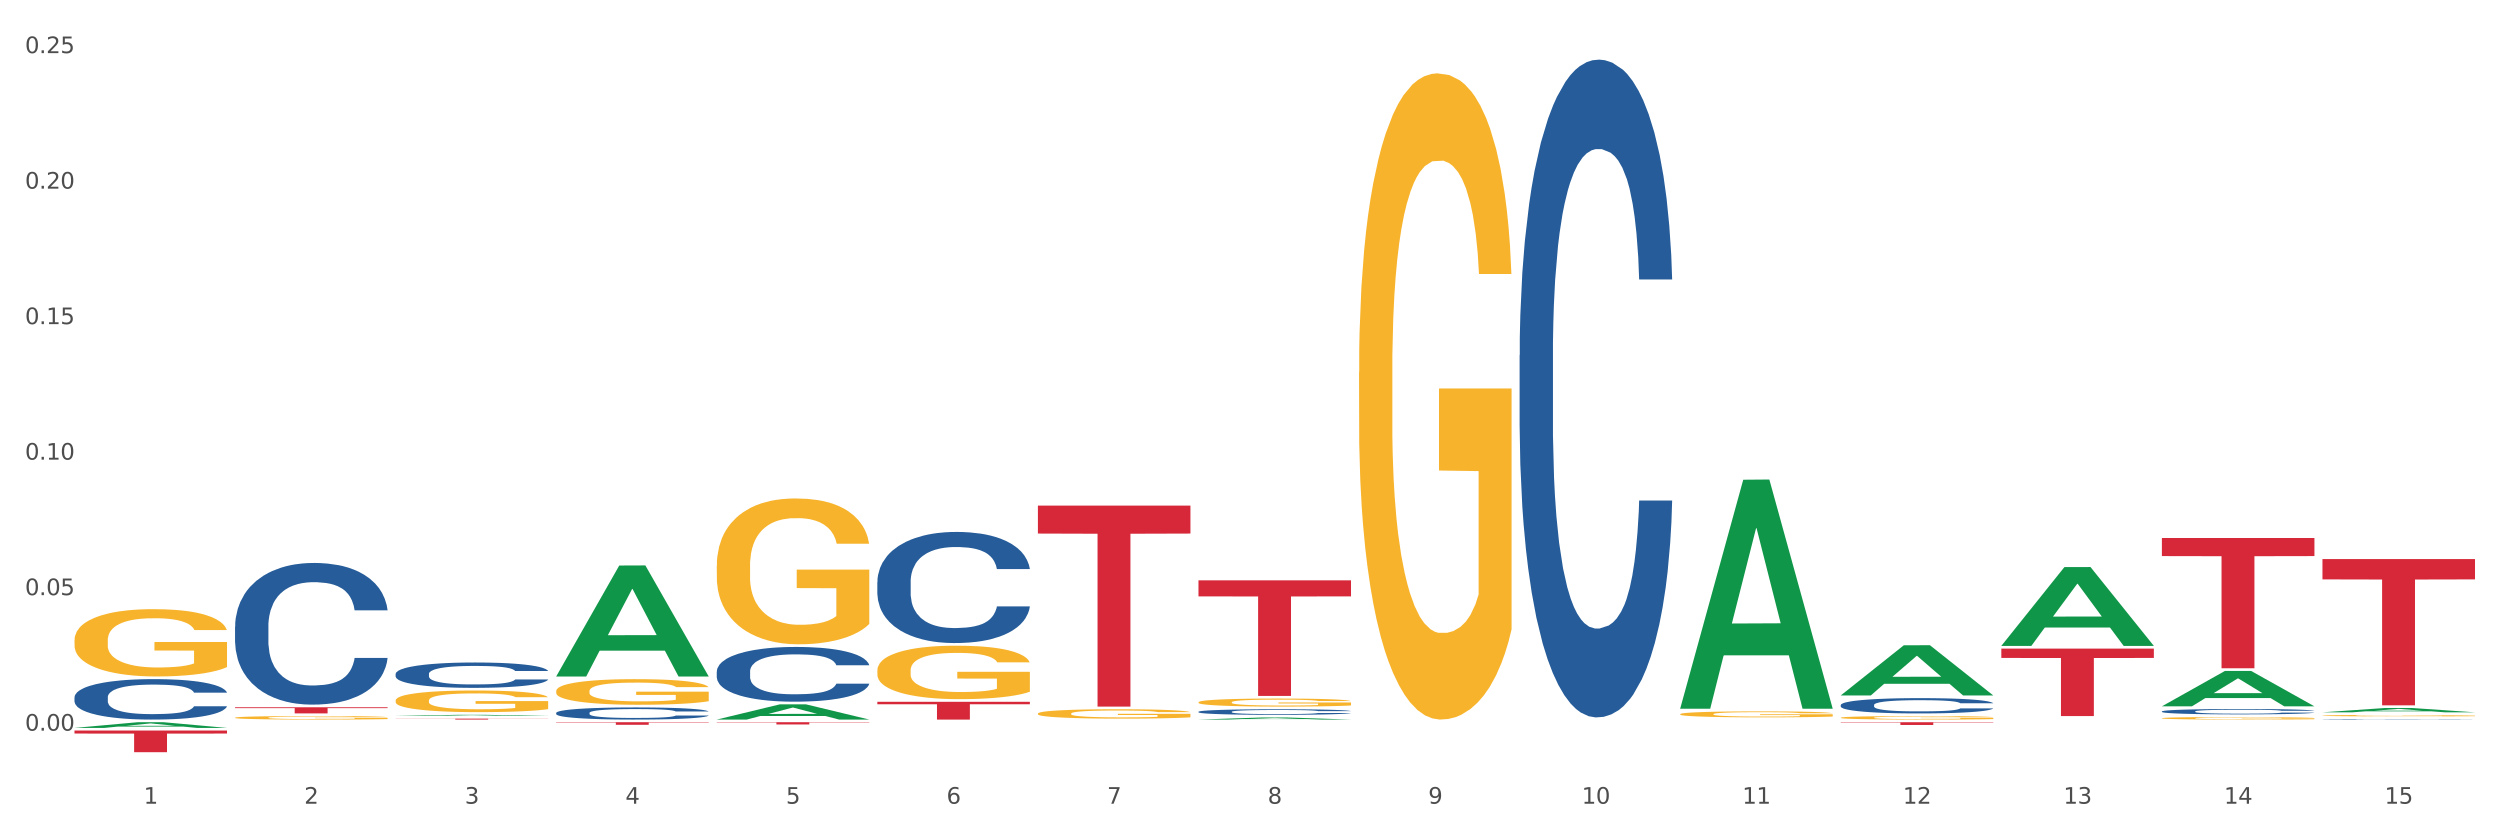 <?xml version="1.0" encoding="utf-8" standalone="no"?>
<!DOCTYPE svg PUBLIC "-//W3C//DTD SVG 1.1//EN"
  "http://www.w3.org/Graphics/SVG/1.1/DTD/svg11.dtd">
<svg xmlns:xlink="http://www.w3.org/1999/xlink" width="1080pt" height="360pt" viewBox="0 0 1080 360" xmlns="http://www.w3.org/2000/svg" version="1.1">
 <rect x="0" y="0" width="1080" height="360" fill="#333333" stroke="none"/>
 <defs>
  <style type="text/css">*{stroke-linejoin: round; stroke-linecap: butt}</style>
 </defs>
 <g id="figure_1">
  <g id="patch_1">
   <path d="M 0 360 
L 1080 360 
L 1080 0 
L 0 0 
z
" style="fill: #ffffff; stroke: #ffffff; stroke-linejoin: miter"/>
  </g>
  <g id="axes_1">
   <g id="matplotlib.axis_1">
    <g id="xtick_1">
     <g id="text_1">
      <!-- 1 -->
      <g style="fill: #4d4d4d" transform="translate(62.07 347.204) scale(0.096 -0.096)">
       <defs>
        <path id="DejaVuSans-31" d="M 794 531 
L 1825 531 
L 1825 4091 
L 703 3866 
L 703 4441 
L 1819 4666 
L 2450 4666 
L 2450 531 
L 3481 531 
L 3481 0 
L 794 0 
L 794 531 
z
" transform="scale(0.016)"/>
       </defs>
       <use xlink:href="#DejaVuSans-31"/>
      </g>
     </g>
    </g>
    <g id="xtick_2">
     <g id="text_2">
      <!-- 2 -->
      <g style="fill: #4d4d4d" transform="translate(131.436 347.204) scale(0.096 -0.096)">
       <defs>
        <path id="DejaVuSans-32" d="M 1228 531 
L 3431 531 
L 3431 0 
L 469 0 
L 469 531 
Q 828 903 1448 1529 
Q 2069 2156 2228 2338 
Q 2531 2678 2651 2914 
Q 2772 3150 2772 3378 
Q 2772 3750 2511 3984 
Q 2250 4219 1831 4219 
Q 1534 4219 1204 4116 
Q 875 4013 500 3803 
L 500 4441 
Q 881 4594 1212 4672 
Q 1544 4750 1819 4750 
Q 2544 4750 2975 4387 
Q 3406 4025 3406 3419 
Q 3406 3131 3298 2873 
Q 3191 2616 2906 2266 
Q 2828 2175 2409 1742 
Q 1991 1309 1228 531 
z
" transform="scale(0.016)"/>
       </defs>
       <use xlink:href="#DejaVuSans-32"/>
      </g>
     </g>
    </g>
    <g id="xtick_3">
     <g id="text_3">
      <!-- 3 -->
      <g style="fill: #4d4d4d" transform="translate(200.802 347.204) scale(0.096 -0.096)">
       <defs>
        <path id="DejaVuSans-33" d="M 2597 2516 
Q 3050 2419 3304 2112 
Q 3559 1806 3559 1356 
Q 3559 666 3084 287 
Q 2609 -91 1734 -91 
Q 1441 -91 1130 -33 
Q 819 25 488 141 
L 488 750 
Q 750 597 1062 519 
Q 1375 441 1716 441 
Q 2309 441 2620 675 
Q 2931 909 2931 1356 
Q 2931 1769 2642 2001 
Q 2353 2234 1838 2234 
L 1294 2234 
L 1294 2753 
L 1863 2753 
Q 2328 2753 2575 2939 
Q 2822 3125 2822 3475 
Q 2822 3834 2567 4026 
Q 2313 4219 1838 4219 
Q 1578 4219 1281 4162 
Q 984 4106 628 3988 
L 628 4550 
Q 988 4650 1302 4700 
Q 1616 4750 1894 4750 
Q 2613 4750 3031 4423 
Q 3450 4097 3450 3541 
Q 3450 3153 3228 2886 
Q 3006 2619 2597 2516 
z
" transform="scale(0.016)"/>
       </defs>
       <use xlink:href="#DejaVuSans-33"/>
      </g>
     </g>
    </g>
    <g id="xtick_4">
     <g id="text_4">
      <!-- 4 -->
      <g style="fill: #4d4d4d" transform="translate(270.169 347.204) scale(0.096 -0.096)">
       <defs>
        <path id="DejaVuSans-34" d="M 2419 4116 
L 825 1625 
L 2419 1625 
L 2419 4116 
z
M 2253 4666 
L 3047 4666 
L 3047 1625 
L 3713 1625 
L 3713 1100 
L 3047 1100 
L 3047 0 
L 2419 0 
L 2419 1100 
L 313 1100 
L 313 1709 
L 2253 4666 
z
" transform="scale(0.016)"/>
       </defs>
       <use xlink:href="#DejaVuSans-34"/>
      </g>
     </g>
    </g>
    <g id="xtick_5">
     <g id="text_5">
      <!-- 5 -->
      <g style="fill: #4d4d4d" transform="translate(339.535 347.204) scale(0.096 -0.096)">
       <defs>
        <path id="DejaVuSans-35" d="M 691 4666 
L 3169 4666 
L 3169 4134 
L 1269 4134 
L 1269 2991 
Q 1406 3038 1543 3061 
Q 1681 3084 1819 3084 
Q 2600 3084 3056 2656 
Q 3513 2228 3513 1497 
Q 3513 744 3044 326 
Q 2575 -91 1722 -91 
Q 1428 -91 1123 -41 
Q 819 9 494 109 
L 494 744 
Q 775 591 1075 516 
Q 1375 441 1709 441 
Q 2250 441 2565 725 
Q 2881 1009 2881 1497 
Q 2881 1984 2565 2268 
Q 2250 2553 1709 2553 
Q 1456 2553 1204 2497 
Q 953 2441 691 2322 
L 691 4666 
z
" transform="scale(0.016)"/>
       </defs>
       <use xlink:href="#DejaVuSans-35"/>
      </g>
     </g>
    </g>
    <g id="xtick_6">
     <g id="text_6">
      <!-- 6 -->
      <g style="fill: #4d4d4d" transform="translate(408.901 347.204) scale(0.096 -0.096)">
       <defs>
        <path id="DejaVuSans-36" d="M 2113 2584 
Q 1688 2584 1439 2293 
Q 1191 2003 1191 1497 
Q 1191 994 1439 701 
Q 1688 409 2113 409 
Q 2538 409 2786 701 
Q 3034 994 3034 1497 
Q 3034 2003 2786 2293 
Q 2538 2584 2113 2584 
z
M 3366 4563 
L 3366 3988 
Q 3128 4100 2886 4159 
Q 2644 4219 2406 4219 
Q 1781 4219 1451 3797 
Q 1122 3375 1075 2522 
Q 1259 2794 1537 2939 
Q 1816 3084 2150 3084 
Q 2853 3084 3261 2657 
Q 3669 2231 3669 1497 
Q 3669 778 3244 343 
Q 2819 -91 2113 -91 
Q 1303 -91 875 529 
Q 447 1150 447 2328 
Q 447 3434 972 4092 
Q 1497 4750 2381 4750 
Q 2619 4750 2861 4703 
Q 3103 4656 3366 4563 
z
" transform="scale(0.016)"/>
       </defs>
       <use xlink:href="#DejaVuSans-36"/>
      </g>
     </g>
    </g>
    <g id="xtick_7">
     <g id="text_7">
      <!-- 7 -->
      <g style="fill: #4d4d4d" transform="translate(478.267 347.204) scale(0.096 -0.096)">
       <defs>
        <path id="DejaVuSans-37" d="M 525 4666 
L 3525 4666 
L 3525 4397 
L 1831 0 
L 1172 0 
L 2766 4134 
L 525 4134 
L 525 4666 
z
" transform="scale(0.016)"/>
       </defs>
       <use xlink:href="#DejaVuSans-37"/>
      </g>
     </g>
    </g>
    <g id="xtick_8">
     <g id="text_8">
      <!-- 8 -->
      <g style="fill: #4d4d4d" transform="translate(547.634 347.204) scale(0.096 -0.096)">
       <defs>
        <path id="DejaVuSans-38" d="M 2034 2216 
Q 1584 2216 1326 1975 
Q 1069 1734 1069 1313 
Q 1069 891 1326 650 
Q 1584 409 2034 409 
Q 2484 409 2743 651 
Q 3003 894 3003 1313 
Q 3003 1734 2745 1975 
Q 2488 2216 2034 2216 
z
M 1403 2484 
Q 997 2584 770 2862 
Q 544 3141 544 3541 
Q 544 4100 942 4425 
Q 1341 4750 2034 4750 
Q 2731 4750 3128 4425 
Q 3525 4100 3525 3541 
Q 3525 3141 3298 2862 
Q 3072 2584 2669 2484 
Q 3125 2378 3379 2068 
Q 3634 1759 3634 1313 
Q 3634 634 3220 271 
Q 2806 -91 2034 -91 
Q 1263 -91 848 271 
Q 434 634 434 1313 
Q 434 1759 690 2068 
Q 947 2378 1403 2484 
z
M 1172 3481 
Q 1172 3119 1398 2916 
Q 1625 2713 2034 2713 
Q 2441 2713 2670 2916 
Q 2900 3119 2900 3481 
Q 2900 3844 2670 4047 
Q 2441 4250 2034 4250 
Q 1625 4250 1398 4047 
Q 1172 3844 1172 3481 
z
" transform="scale(0.016)"/>
       </defs>
       <use xlink:href="#DejaVuSans-38"/>
      </g>
     </g>
    </g>
    <g id="xtick_9">
     <g id="text_9">
      <!-- 9 -->
      <g style="fill: #4d4d4d" transform="translate(617 347.204) scale(0.096 -0.096)">
       <defs>
        <path id="DejaVuSans-39" d="M 703 97 
L 703 672 
Q 941 559 1184 500 
Q 1428 441 1663 441 
Q 2288 441 2617 861 
Q 2947 1281 2994 2138 
Q 2813 1869 2534 1725 
Q 2256 1581 1919 1581 
Q 1219 1581 811 2004 
Q 403 2428 403 3163 
Q 403 3881 828 4315 
Q 1253 4750 1959 4750 
Q 2769 4750 3195 4129 
Q 3622 3509 3622 2328 
Q 3622 1225 3098 567 
Q 2575 -91 1691 -91 
Q 1453 -91 1209 -44 
Q 966 3 703 97 
z
M 1959 2075 
Q 2384 2075 2632 2365 
Q 2881 2656 2881 3163 
Q 2881 3666 2632 3958 
Q 2384 4250 1959 4250 
Q 1534 4250 1286 3958 
Q 1038 3666 1038 3163 
Q 1038 2656 1286 2365 
Q 1534 2075 1959 2075 
z
" transform="scale(0.016)"/>
       </defs>
       <use xlink:href="#DejaVuSans-39"/>
      </g>
     </g>
    </g>
    <g id="xtick_10">
     <g id="text_10">
      <!-- 10 -->
      <g style="fill: #4d4d4d" transform="translate(683.312 347.204) scale(0.096 -0.096)">
       <defs>
        <path id="DejaVuSans-30" d="M 2034 4250 
Q 1547 4250 1301 3770 
Q 1056 3291 1056 2328 
Q 1056 1369 1301 889 
Q 1547 409 2034 409 
Q 2525 409 2770 889 
Q 3016 1369 3016 2328 
Q 3016 3291 2770 3770 
Q 2525 4250 2034 4250 
z
M 2034 4750 
Q 2819 4750 3233 4129 
Q 3647 3509 3647 2328 
Q 3647 1150 3233 529 
Q 2819 -91 2034 -91 
Q 1250 -91 836 529 
Q 422 1150 422 2328 
Q 422 3509 836 4129 
Q 1250 4750 2034 4750 
z
" transform="scale(0.016)"/>
       </defs>
       <use xlink:href="#DejaVuSans-31"/>
       <use xlink:href="#DejaVuSans-30" transform="translate(63.623 0)"/>
      </g>
     </g>
    </g>
    <g id="xtick_11">
     <g id="text_11">
      <!-- 11 -->
      <g style="fill: #4d4d4d" transform="translate(752.678 347.204) scale(0.096 -0.096)">
       <use xlink:href="#DejaVuSans-31"/>
       <use xlink:href="#DejaVuSans-31" transform="translate(63.623 0)"/>
      </g>
     </g>
    </g>
    <g id="xtick_12">
     <g id="text_12">
      <!-- 12 -->
      <g style="fill: #4d4d4d" transform="translate(822.044 347.204) scale(0.096 -0.096)">
       <use xlink:href="#DejaVuSans-31"/>
       <use xlink:href="#DejaVuSans-32" transform="translate(63.623 0)"/>
      </g>
     </g>
    </g>
    <g id="xtick_13">
     <g id="text_13">
      <!-- 13 -->
      <g style="fill: #4d4d4d" transform="translate(891.411 347.204) scale(0.096 -0.096)">
       <use xlink:href="#DejaVuSans-31"/>
       <use xlink:href="#DejaVuSans-33" transform="translate(63.623 0)"/>
      </g>
     </g>
    </g>
    <g id="xtick_14">
     <g id="text_14">
      <!-- 14 -->
      <g style="fill: #4d4d4d" transform="translate(960.777 347.204) scale(0.096 -0.096)">
       <use xlink:href="#DejaVuSans-31"/>
       <use xlink:href="#DejaVuSans-34" transform="translate(63.623 0)"/>
      </g>
     </g>
    </g>
    <g id="xtick_15">
     <g id="text_15">
      <!-- 15 -->
      <g style="fill: #4d4d4d" transform="translate(1030.143 347.204) scale(0.096 -0.096)">
       <use xlink:href="#DejaVuSans-31"/>
       <use xlink:href="#DejaVuSans-35" transform="translate(63.623 0)"/>
      </g>
     </g>
    </g>
    <g id="xtick_16"/>
    <g id="xtick_17"/>
    <g id="xtick_18"/>
    <g id="xtick_19"/>
    <g id="xtick_20"/>
    <g id="xtick_21"/>
    <g id="xtick_22"/>
    <g id="xtick_23"/>
    <g id="xtick_24"/>
    <g id="xtick_25"/>
    <g id="xtick_26"/>
    <g id="xtick_27"/>
    <g id="xtick_28"/>
    <g id="xtick_29"/>
   </g>
   <g id="matplotlib.axis_2">
    <g id="ytick_1">
     <g id="text_16">
      <!-- 0.00 -->
      <g style="fill: #4d4d4d" transform="translate(10.8 315.647) scale(0.096 -0.096)">
       <defs>
        <path id="DejaVuSans-2e" d="M 684 794 
L 1344 794 
L 1344 0 
L 684 0 
L 684 794 
z
" transform="scale(0.016)"/>
       </defs>
       <use xlink:href="#DejaVuSans-30"/>
       <use xlink:href="#DejaVuSans-2e" transform="translate(63.623 0)"/>
       <use xlink:href="#DejaVuSans-30" transform="translate(95.41 0)"/>
       <use xlink:href="#DejaVuSans-30" transform="translate(159.033 0)"/>
      </g>
     </g>
    </g>
    <g id="ytick_2">
     <g id="text_17">
      <!-- 0.05 -->
      <g style="fill: #4d4d4d" transform="translate(10.8 257.108) scale(0.096 -0.096)">
       <use xlink:href="#DejaVuSans-30"/>
       <use xlink:href="#DejaVuSans-2e" transform="translate(63.623 0)"/>
       <use xlink:href="#DejaVuSans-30" transform="translate(95.41 0)"/>
       <use xlink:href="#DejaVuSans-35" transform="translate(159.033 0)"/>
      </g>
     </g>
    </g>
    <g id="ytick_3">
     <g id="text_18">
      <!-- 0.10 -->
      <g style="fill: #4d4d4d" transform="translate(10.8 198.569) scale(0.096 -0.096)">
       <use xlink:href="#DejaVuSans-30"/>
       <use xlink:href="#DejaVuSans-2e" transform="translate(63.623 0)"/>
       <use xlink:href="#DejaVuSans-31" transform="translate(95.41 0)"/>
       <use xlink:href="#DejaVuSans-30" transform="translate(159.033 0)"/>
      </g>
     </g>
    </g>
    <g id="ytick_4">
     <g id="text_19">
      <!-- 0.15 -->
      <g style="fill: #4d4d4d" transform="translate(10.8 140.031) scale(0.096 -0.096)">
       <use xlink:href="#DejaVuSans-30"/>
       <use xlink:href="#DejaVuSans-2e" transform="translate(63.623 0)"/>
       <use xlink:href="#DejaVuSans-31" transform="translate(95.41 0)"/>
       <use xlink:href="#DejaVuSans-35" transform="translate(159.033 0)"/>
      </g>
     </g>
    </g>
    <g id="ytick_5">
     <g id="text_20">
      <!-- 0.20 -->
      <g style="fill: #4d4d4d" transform="translate(10.8 81.492) scale(0.096 -0.096)">
       <use xlink:href="#DejaVuSans-30"/>
       <use xlink:href="#DejaVuSans-2e" transform="translate(63.623 0)"/>
       <use xlink:href="#DejaVuSans-32" transform="translate(95.41 0)"/>
       <use xlink:href="#DejaVuSans-30" transform="translate(159.033 0)"/>
      </g>
     </g>
    </g>
    <g id="ytick_6">
     <g id="text_21">
      <!-- 0.25 -->
      <g style="fill: #4d4d4d" transform="translate(10.8 22.953) scale(0.096 -0.096)">
       <use xlink:href="#DejaVuSans-30"/>
       <use xlink:href="#DejaVuSans-2e" transform="translate(63.623 0)"/>
       <use xlink:href="#DejaVuSans-32" transform="translate(95.41 0)"/>
       <use xlink:href="#DejaVuSans-35" transform="translate(159.033 0)"/>
      </g>
     </g>
    </g>
    <g id="ytick_7"/>
    <g id="ytick_8"/>
    <g id="ytick_9"/>
    <g id="ytick_10"/>
    <g id="ytick_11"/>
   </g>
   <g id="PolyCollection_1">
    <path d="M 32.175 314.45 
L 32.243 314.448 
L 59.417 312.002 
L 70.695 312 
L 98.073 314.455 
L 85.029 314.455 
L 79.119 313.883 
L 51.061 313.883 
L 50.857 313.892 
L 45.151 314.455 
L 32.175 314.455 
L 32.175 314.45 
L 54.594 313.542 
L 75.586 313.54 
L 65.192 312.523 
L 65.056 312.519 
L 64.92 312.526 
L 54.526 313.54 
L 54.594 313.542 
L 32.175 314.45 
z
" clip-path="url(#p691f4721a4)" style="fill: #109648"/>
    <path d="M 170.907 309.298 
L 170.975 309.298 
L 198.15 308.792 
L 209.427 308.791 
L 236.805 309.299 
L 223.762 309.299 
L 217.851 309.181 
L 189.794 309.181 
L 189.59 309.183 
L 183.883 309.299 
L 170.907 309.299 
L 170.907 309.298 
L 193.326 309.11 
L 214.319 309.11 
L 203.924 308.899 
L 203.788 308.898 
L 203.653 308.9 
L 193.258 309.11 
L 193.326 309.11 
L 170.907 309.298 
z
" clip-path="url(#p691f4721a4)" style="fill: #109648"/>
    <path d="M 240.274 292.162 
L 240.342 292.117 
L 267.516 244.304 
L 278.793 244.259 
L 306.172 292.252 
L 293.128 292.252 
L 287.217 281.076 
L 259.16 281.076 
L 258.956 281.256 
L 253.249 292.252 
L 240.274 292.252 
L 240.274 292.162 
L 262.693 274.407 
L 283.685 274.362 
L 273.291 254.488 
L 273.155 254.398 
L 273.019 254.533 
L 262.625 274.362 
L 262.693 274.407 
L 240.274 292.162 
z
" clip-path="url(#p691f4721a4)" style="fill: #109648"/>
    <path d="M 309.64 310.843 
L 309.708 310.836 
L 336.882 304.278 
L 348.16 304.272 
L 375.538 310.855 
L 362.494 310.855 
L 356.584 309.322 
L 328.526 309.322 
L 328.322 309.347 
L 322.616 310.855 
L 309.64 310.855 
L 309.64 310.843 
L 332.059 308.407 
L 353.051 308.401 
L 342.657 305.675 
L 342.521 305.663 
L 342.385 305.681 
L 331.991 308.401 
L 332.059 308.407 
L 309.64 310.843 
z
" clip-path="url(#p691f4721a4)" style="fill: #109648"/>
    <path d="M 517.739 310.853 
L 517.806 310.852 
L 544.981 309.954 
L 556.258 309.953 
L 583.636 310.855 
L 570.593 310.855 
L 564.682 310.645 
L 536.625 310.645 
L 536.421 310.648 
L 530.714 310.855 
L 517.739 310.855 
L 517.739 310.853 
L 540.157 310.52 
L 561.15 310.519 
L 550.755 310.145 
L 550.62 310.143 
L 550.484 310.146 
L 540.089 310.519 
L 540.157 310.52 
L 517.739 310.853 
z
" clip-path="url(#p691f4721a4)" style="fill: #109648"/>
    <path d="M 1003.302 307.717 
L 1003.37 307.715 
L 1030.544 305.844 
L 1041.822 305.842 
L 1069.2 307.721 
L 1056.156 307.721 
L 1050.246 307.283 
L 1022.188 307.283 
L 1021.984 307.29 
L 1016.278 307.721 
L 1003.302 307.721 
L 1003.302 307.717 
L 1025.721 307.022 
L 1046.713 307.02 
L 1036.319 306.243 
L 1036.183 306.239 
L 1036.047 306.244 
L 1025.653 307.02 
L 1025.721 307.022 
L 1003.302 307.717 
z
" clip-path="url(#p691f4721a4)" style="fill: #109648"/>
    <path d="M 725.837 305.987 
L 725.905 305.894 
L 753.08 207.242 
L 764.357 207.149 
L 791.735 306.173 
L 778.691 306.173 
L 772.781 283.114 
L 744.723 283.114 
L 744.52 283.486 
L 738.813 306.173 
L 725.837 306.173 
L 725.837 305.987 
L 748.256 269.353 
L 769.248 269.26 
L 758.854 228.256 
L 758.718 228.07 
L 758.582 228.349 
L 748.188 269.26 
L 748.256 269.353 
L 725.837 305.987 
z
" clip-path="url(#p691f4721a4)" style="fill: #109648"/>
    <path d="M 795.203 300.403 
L 795.271 300.382 
L 822.446 278.753 
L 833.723 278.733 
L 861.101 300.444 
L 848.058 300.444 
L 842.147 295.388 
L 814.09 295.388 
L 813.886 295.469 
L 808.179 300.444 
L 795.203 300.444 
L 795.203 300.403 
L 817.622 292.371 
L 838.615 292.35 
L 828.22 283.36 
L 828.084 283.32 
L 827.949 283.381 
L 817.554 292.35 
L 817.622 292.371 
L 795.203 300.403 
z
" clip-path="url(#p691f4721a4)" style="fill: #109648"/>
    <path d="M 933.936 305.109 
L 934.004 305.094 
L 961.178 289.844 
L 972.456 289.83 
L 999.834 305.137 
L 986.79 305.137 
L 980.88 301.573 
L 952.822 301.573 
L 952.618 301.63 
L 946.912 305.137 
L 933.936 305.137 
L 933.936 305.109 
L 956.355 299.446 
L 977.347 299.431 
L 966.953 293.092 
L 966.817 293.064 
L 966.681 293.107 
L 956.287 299.431 
L 956.355 299.446 
L 933.936 305.109 
z
" clip-path="url(#p691f4721a4)" style="fill: #109648"/>
    <path d="M 864.57 278.973 
L 864.638 278.941 
L 891.812 244.988 
L 903.089 244.956 
L 930.468 279.037 
L 917.424 279.037 
L 911.513 271.101 
L 883.456 271.101 
L 883.252 271.229 
L 877.545 279.037 
L 864.57 279.037 
L 864.57 278.973 
L 886.989 266.365 
L 907.981 266.333 
L 897.587 252.22 
L 897.451 252.156 
L 897.315 252.252 
L 886.921 266.333 
L 886.989 266.365 
L 864.57 278.973 
z
" clip-path="url(#p691f4721a4)" style="fill: #109648"/>
    <path d="M 933.936 310.264 
L 934.014 310.263 
L 934.014 310.227 
L 934.169 310.196 
L 934.947 310.121 
L 936.114 310.059 
L 936.97 310.026 
L 937.826 309.999 
L 938.837 309.972 
L 940.082 309.944 
L 942.338 309.903 
L 943.739 309.882 
L 945.45 309.859 
L 948.563 309.827 
L 950.819 309.809 
L 953.153 309.794 
L 956.965 309.776 
L 959.455 309.768 
L 962.1 309.762 
L 965.29 309.758 
L 967.702 309.757 
L 972.992 309.76 
L 977.505 309.769 
L 979.683 309.776 
L 982.484 309.788 
L 983.962 309.796 
L 986.374 309.812 
L 988.864 309.833 
L 990.575 309.851 
L 993.143 309.886 
L 995.088 309.92 
L 996.877 309.962 
L 997.811 309.991 
L 998.511 310.018 
L 999.134 310.049 
L 999.756 310.098 
L 985.752 310.098 
L 985.207 310.063 
L 984.351 310.03 
L 983.106 309.998 
L 982.017 309.978 
L 980.15 309.953 
L 978.438 309.937 
L 976.649 309.925 
L 974.47 309.915 
L 972.759 309.91 
L 970.347 309.906 
L 965.601 309.907 
L 962.411 309.915 
L 960.233 309.925 
L 958.832 309.934 
L 957.588 309.944 
L 956.187 309.958 
L 954.553 309.979 
L 953.386 309.998 
L 952.219 310.022 
L 951.286 310.046 
L 950.43 310.074 
L 949.73 310.104 
L 949.185 310.135 
L 948.718 310.173 
L 948.329 310.236 
L 948.329 310.374 
L 948.485 310.405 
L 948.874 310.446 
L 949.341 310.477 
L 950.119 310.514 
L 950.819 310.539 
L 952.141 310.575 
L 953.62 310.605 
L 954.787 310.624 
L 955.954 310.64 
L 957.977 310.663 
L 960.233 310.681 
L 962.178 310.692 
L 964.823 310.702 
L 966.613 310.706 
L 968.169 310.708 
L 971.981 310.708 
L 974.704 310.705 
L 977.738 310.698 
L 980.072 310.689 
L 982.017 310.678 
L 984.196 310.66 
L 985.596 310.642 
L 985.596 310.433 
L 968.48 310.432 
L 968.48 310.293 
L 999.834 310.293 
L 999.834 310.702 
L 998.511 310.723 
L 997.033 310.742 
L 995.477 310.759 
L 993.143 310.78 
L 990.342 310.8 
L 987.852 310.814 
L 985.207 310.826 
L 982.095 310.837 
L 978.049 310.847 
L 975.56 310.851 
L 972.448 310.854 
L 968.791 310.855 
L 965.601 310.853 
L 962.489 310.848 
L 959.221 310.839 
L 956.032 310.826 
L 953.62 310.813 
L 951.208 310.797 
L 948.64 310.776 
L 946.618 310.756 
L 945.061 310.738 
L 943.35 310.715 
L 941.483 310.685 
L 940.082 310.657 
L 938.837 310.629 
L 937.515 310.593 
L 936.581 310.562 
L 935.648 310.523 
L 935.103 310.494 
L 934.48 310.449 
L 934.014 310.386 
L 933.936 310.264 
z
" clip-path="url(#p691f4721a4)" style="fill: #f7b32b"/>
    <path d="M 32.175 276.596 
L 32.253 276.569 
L 32.253 275.613 
L 32.408 274.79 
L 33.186 272.799 
L 34.353 271.153 
L 35.209 270.277 
L 36.065 269.56 
L 37.076 268.843 
L 38.321 268.099 
L 40.578 267.011 
L 41.978 266.453 
L 43.69 265.869 
L 46.802 265.02 
L 49.058 264.542 
L 51.392 264.143 
L 55.204 263.666 
L 57.694 263.453 
L 60.339 263.294 
L 63.529 263.188 
L 65.941 263.161 
L 71.231 263.241 
L 75.744 263.48 
L 77.922 263.666 
L 80.723 263.984 
L 82.201 264.197 
L 84.613 264.621 
L 87.103 265.179 
L 88.815 265.657 
L 91.382 266.56 
L 93.327 267.462 
L 95.116 268.577 
L 96.05 269.347 
L 96.75 270.064 
L 97.373 270.887 
L 97.995 272.188 
L 83.991 272.188 
L 83.446 271.259 
L 82.59 270.383 
L 81.346 269.533 
L 80.256 269.002 
L 78.389 268.338 
L 76.677 267.914 
L 74.888 267.595 
L 72.71 267.329 
L 70.998 267.197 
L 68.586 267.091 
L 63.84 267.117 
L 60.65 267.329 
L 58.472 267.595 
L 57.071 267.834 
L 55.827 268.099 
L 54.426 268.471 
L 52.792 269.029 
L 51.625 269.533 
L 50.458 270.17 
L 49.525 270.808 
L 48.669 271.551 
L 47.969 272.348 
L 47.424 273.171 
L 46.957 274.18 
L 46.568 275.852 
L 46.568 279.49 
L 46.724 280.313 
L 47.113 281.401 
L 47.58 282.224 
L 48.358 283.207 
L 49.058 283.87 
L 50.381 284.826 
L 51.859 285.623 
L 53.026 286.127 
L 54.193 286.552 
L 56.216 287.136 
L 58.472 287.614 
L 60.417 287.906 
L 63.062 288.172 
L 64.852 288.278 
L 66.408 288.331 
L 70.22 288.331 
L 72.943 288.251 
L 75.977 288.065 
L 78.311 287.827 
L 80.256 287.534 
L 82.435 287.057 
L 83.835 286.605 
L 83.835 281.056 
L 66.719 281.03 
L 66.719 277.339 
L 98.073 277.339 
L 98.073 288.172 
L 96.75 288.729 
L 95.272 289.234 
L 93.716 289.685 
L 91.382 290.243 
L 88.581 290.774 
L 86.091 291.145 
L 83.446 291.464 
L 80.334 291.756 
L 76.288 292.021 
L 73.799 292.128 
L 70.687 292.207 
L 67.03 292.234 
L 63.84 292.181 
L 60.728 292.048 
L 57.461 291.809 
L 54.271 291.464 
L 51.859 291.119 
L 49.447 290.694 
L 46.879 290.136 
L 44.857 289.605 
L 43.301 289.127 
L 41.589 288.517 
L 39.722 287.72 
L 38.321 287.003 
L 37.076 286.26 
L 35.754 285.304 
L 34.82 284.481 
L 33.887 283.446 
L 33.342 282.676 
L 32.72 281.481 
L 32.253 279.808 
L 32.175 276.596 
z
" clip-path="url(#p691f4721a4)" style="fill: #f7b32b"/>
    <path d="M 101.541 310.038 
L 101.619 310.037 
L 101.619 309.987 
L 101.775 309.944 
L 102.553 309.84 
L 103.72 309.754 
L 104.575 309.708 
L 105.431 309.671 
L 106.443 309.633 
L 107.688 309.594 
L 109.944 309.537 
L 111.344 309.508 
L 113.056 309.478 
L 116.168 309.433 
L 118.424 309.408 
L 120.758 309.388 
L 124.57 309.363 
L 127.06 309.351 
L 129.705 309.343 
L 132.895 309.338 
L 135.307 309.336 
L 140.598 309.34 
L 145.11 309.353 
L 147.289 309.363 
L 150.089 309.379 
L 151.568 309.39 
L 153.979 309.413 
L 156.469 309.442 
L 158.181 309.467 
L 160.748 309.514 
L 162.693 309.561 
L 164.483 309.619 
L 165.416 309.659 
L 166.117 309.697 
L 166.739 309.74 
L 167.361 309.808 
L 153.357 309.808 
L 152.812 309.759 
L 151.957 309.713 
L 150.712 309.669 
L 149.623 309.641 
L 147.755 309.607 
L 146.044 309.585 
L 144.254 309.568 
L 142.076 309.554 
L 140.364 309.547 
L 137.952 309.542 
L 133.206 309.543 
L 130.017 309.554 
L 127.838 309.568 
L 126.438 309.58 
L 125.193 309.594 
L 123.792 309.614 
L 122.159 309.643 
L 120.992 309.669 
L 119.825 309.702 
L 118.891 309.736 
L 118.035 309.775 
L 117.335 309.816 
L 116.79 309.859 
L 116.324 309.912 
L 115.935 309.999 
L 115.935 310.189 
L 116.09 310.232 
L 116.479 310.289 
L 116.946 310.332 
L 117.724 310.383 
L 118.424 310.418 
L 119.747 310.468 
L 121.225 310.51 
L 122.392 310.536 
L 123.559 310.558 
L 125.582 310.589 
L 127.838 310.614 
L 129.783 310.629 
L 132.428 310.643 
L 134.218 310.648 
L 135.774 310.651 
L 139.586 310.651 
L 142.309 310.647 
L 145.343 310.637 
L 147.678 310.625 
L 149.623 310.61 
L 151.801 310.585 
L 153.201 310.561 
L 153.201 310.271 
L 136.085 310.27 
L 136.085 310.077 
L 167.439 310.077 
L 167.439 310.643 
L 166.117 310.672 
L 164.638 310.698 
L 163.082 310.722 
L 160.748 310.751 
L 157.947 310.779 
L 155.458 310.798 
L 152.812 310.815 
L 149.7 310.83 
L 145.655 310.844 
L 143.165 310.849 
L 140.053 310.854 
L 136.396 310.855 
L 133.206 310.852 
L 130.094 310.845 
L 126.827 310.833 
L 123.637 310.815 
L 121.225 310.797 
L 118.813 310.775 
L 116.246 310.745 
L 114.223 310.718 
L 112.667 310.693 
L 110.955 310.661 
L 109.088 310.619 
L 107.688 310.582 
L 106.443 310.543 
L 105.12 310.493 
L 104.186 310.45 
L 103.253 310.396 
L 102.708 310.356 
L 102.086 310.293 
L 101.619 310.206 
L 101.541 310.038 
z
" clip-path="url(#p691f4721a4)" style="fill: #f7b32b"/>
    <path d="M 1003.302 309.148 
L 1003.38 309.147 
L 1003.38 309.127 
L 1003.535 309.11 
L 1004.314 309.068 
L 1005.481 309.033 
L 1006.336 309.015 
L 1007.192 309 
L 1008.204 308.985 
L 1009.448 308.969 
L 1011.705 308.946 
L 1013.105 308.935 
L 1014.817 308.922 
L 1017.929 308.905 
L 1020.185 308.895 
L 1022.519 308.886 
L 1026.331 308.876 
L 1028.821 308.872 
L 1031.466 308.868 
L 1034.656 308.866 
L 1037.068 308.866 
L 1042.358 308.867 
L 1046.871 308.872 
L 1049.049 308.876 
L 1051.85 308.883 
L 1053.328 308.887 
L 1055.74 308.896 
L 1058.23 308.908 
L 1059.942 308.918 
L 1062.509 308.937 
L 1064.454 308.956 
L 1066.244 308.979 
L 1067.177 308.995 
L 1067.877 309.011 
L 1068.5 309.028 
L 1069.122 309.055 
L 1055.118 309.055 
L 1054.573 309.036 
L 1053.717 309.017 
L 1052.473 308.999 
L 1051.383 308.988 
L 1049.516 308.974 
L 1047.805 308.965 
L 1046.015 308.959 
L 1043.837 308.953 
L 1042.125 308.95 
L 1039.713 308.948 
L 1034.967 308.949 
L 1031.777 308.953 
L 1029.599 308.959 
L 1028.199 308.964 
L 1026.954 308.969 
L 1025.553 308.977 
L 1023.919 308.989 
L 1022.752 308.999 
L 1021.585 309.013 
L 1020.652 309.026 
L 1019.796 309.042 
L 1019.096 309.058 
L 1018.551 309.076 
L 1018.084 309.097 
L 1017.695 309.132 
L 1017.695 309.208 
L 1017.851 309.226 
L 1018.24 309.249 
L 1018.707 309.266 
L 1019.485 309.286 
L 1020.185 309.3 
L 1021.508 309.32 
L 1022.986 309.337 
L 1024.153 309.348 
L 1025.32 309.357 
L 1027.343 309.369 
L 1029.599 309.379 
L 1031.544 309.385 
L 1034.189 309.391 
L 1035.979 309.393 
L 1037.535 309.394 
L 1041.347 309.394 
L 1044.07 309.392 
L 1047.104 309.388 
L 1049.438 309.383 
L 1051.383 309.377 
L 1053.562 309.367 
L 1054.962 309.358 
L 1054.962 309.241 
L 1037.846 309.241 
L 1037.846 309.163 
L 1069.2 309.163 
L 1069.2 309.391 
L 1067.877 309.402 
L 1066.399 309.413 
L 1064.843 309.423 
L 1062.509 309.434 
L 1059.708 309.445 
L 1057.219 309.453 
L 1054.573 309.46 
L 1051.461 309.466 
L 1047.416 309.472 
L 1044.926 309.474 
L 1041.814 309.475 
L 1038.157 309.476 
L 1034.967 309.475 
L 1031.855 309.472 
L 1028.588 309.467 
L 1025.398 309.46 
L 1022.986 309.453 
L 1020.574 309.444 
L 1018.007 309.432 
L 1015.984 309.421 
L 1014.428 309.411 
L 1012.716 309.398 
L 1010.849 309.381 
L 1009.448 309.366 
L 1008.204 309.351 
L 1006.881 309.331 
L 1005.947 309.313 
L 1005.014 309.291 
L 1004.469 309.275 
L 1003.847 309.25 
L 1003.38 309.215 
L 1003.302 309.148 
z
" clip-path="url(#p691f4721a4)" style="fill: #f7b32b"/>
    <path d="M 795.203 310.044 
L 795.281 310.043 
L 795.281 309.993 
L 795.437 309.951 
L 796.215 309.847 
L 797.382 309.762 
L 798.238 309.717 
L 799.094 309.679 
L 800.105 309.642 
L 801.35 309.604 
L 803.606 309.547 
L 805.006 309.518 
L 806.718 309.488 
L 809.83 309.444 
L 812.086 309.419 
L 814.42 309.399 
L 818.233 309.374 
L 820.722 309.363 
L 823.368 309.355 
L 826.557 309.349 
L 828.969 309.348 
L 834.26 309.352 
L 838.772 309.364 
L 840.951 309.374 
L 843.752 309.39 
L 845.23 309.401 
L 847.642 309.423 
L 850.131 309.452 
L 851.843 309.477 
L 854.41 309.524 
L 856.355 309.571 
L 858.145 309.628 
L 859.078 309.668 
L 859.779 309.706 
L 860.401 309.748 
L 861.024 309.816 
L 847.019 309.816 
L 846.475 309.768 
L 845.619 309.722 
L 844.374 309.678 
L 843.285 309.651 
L 841.418 309.616 
L 839.706 309.594 
L 837.916 309.578 
L 835.738 309.564 
L 834.026 309.557 
L 831.615 309.551 
L 826.869 309.553 
L 823.679 309.564 
L 821.5 309.578 
L 820.1 309.59 
L 818.855 309.604 
L 817.455 309.623 
L 815.821 309.652 
L 814.654 309.678 
L 813.487 309.711 
L 812.553 309.744 
L 811.697 309.783 
L 810.997 309.824 
L 810.453 309.867 
L 809.986 309.919 
L 809.597 310.006 
L 809.597 310.194 
L 809.752 310.237 
L 810.141 310.293 
L 810.608 310.336 
L 811.386 310.387 
L 812.086 310.421 
L 813.409 310.471 
L 814.887 310.512 
L 816.054 310.538 
L 817.221 310.56 
L 819.244 310.591 
L 821.5 310.615 
L 823.445 310.631 
L 826.091 310.644 
L 827.88 310.65 
L 829.436 310.653 
L 833.248 310.653 
L 835.971 310.649 
L 839.006 310.639 
L 841.34 310.626 
L 843.285 310.611 
L 845.463 310.587 
L 846.864 310.563 
L 846.864 310.275 
L 829.747 310.274 
L 829.747 310.083 
L 861.101 310.083 
L 861.101 310.644 
L 859.779 310.673 
L 858.3 310.699 
L 856.744 310.723 
L 854.41 310.752 
L 851.61 310.779 
L 849.12 310.799 
L 846.475 310.815 
L 843.363 310.83 
L 839.317 310.844 
L 836.827 310.849 
L 833.715 310.854 
L 830.059 310.855 
L 826.869 310.852 
L 823.757 310.845 
L 820.489 310.833 
L 817.299 310.815 
L 814.887 310.797 
L 812.475 310.775 
L 809.908 310.746 
L 807.885 310.719 
L 806.329 310.694 
L 804.617 310.662 
L 802.75 310.621 
L 801.35 310.584 
L 800.105 310.545 
L 798.782 310.496 
L 797.849 310.453 
L 796.915 310.399 
L 796.37 310.359 
L 795.748 310.297 
L 795.281 310.211 
L 795.203 310.044 
z
" clip-path="url(#p691f4721a4)" style="fill: #f7b32b"/>
    <path d="M 170.907 302.618 
L 170.985 302.61 
L 170.985 302.303 
L 171.141 302.038 
L 171.919 301.398 
L 173.086 300.868 
L 173.942 300.587 
L 174.798 300.356 
L 175.809 300.126 
L 177.054 299.887 
L 179.31 299.537 
L 180.71 299.358 
L 182.422 299.17 
L 185.534 298.897 
L 187.79 298.743 
L 190.124 298.615 
L 193.937 298.461 
L 196.426 298.393 
L 199.072 298.342 
L 202.261 298.308 
L 204.673 298.299 
L 209.964 298.325 
L 214.476 298.401 
L 216.655 298.461 
L 219.456 298.564 
L 220.934 298.632 
L 223.346 298.769 
L 225.835 298.948 
L 227.547 299.101 
L 230.114 299.392 
L 232.059 299.682 
L 233.849 300.04 
L 234.783 300.288 
L 235.483 300.518 
L 236.105 300.783 
L 236.728 301.201 
L 222.723 301.201 
L 222.179 300.903 
L 221.323 300.621 
L 220.078 300.348 
L 218.989 300.177 
L 217.122 299.964 
L 215.41 299.827 
L 213.62 299.725 
L 211.442 299.639 
L 209.73 299.597 
L 207.319 299.562 
L 202.573 299.571 
L 199.383 299.639 
L 197.204 299.725 
L 195.804 299.801 
L 194.559 299.887 
L 193.159 300.006 
L 191.525 300.186 
L 190.358 300.348 
L 189.191 300.553 
L 188.257 300.757 
L 187.401 300.996 
L 186.701 301.253 
L 186.157 301.517 
L 185.69 301.842 
L 185.301 302.379 
L 185.301 303.549 
L 185.456 303.813 
L 185.845 304.163 
L 186.312 304.428 
L 187.09 304.744 
L 187.79 304.957 
L 189.113 305.265 
L 190.591 305.521 
L 191.758 305.683 
L 192.925 305.819 
L 194.948 306.007 
L 197.204 306.161 
L 199.149 306.255 
L 201.795 306.34 
L 203.584 306.374 
L 205.14 306.391 
L 208.952 306.391 
L 211.675 306.366 
L 214.71 306.306 
L 217.044 306.229 
L 218.989 306.135 
L 221.167 305.982 
L 222.568 305.837 
L 222.568 304.052 
L 205.451 304.044 
L 205.451 302.857 
L 236.805 302.857 
L 236.805 306.34 
L 235.483 306.519 
L 234.004 306.682 
L 232.448 306.827 
L 230.114 307.006 
L 227.314 307.177 
L 224.824 307.296 
L 222.179 307.399 
L 219.067 307.493 
L 215.021 307.578 
L 212.531 307.612 
L 209.419 307.638 
L 205.763 307.646 
L 202.573 307.629 
L 199.461 307.586 
L 196.193 307.51 
L 193.003 307.399 
L 190.591 307.288 
L 188.179 307.151 
L 185.612 306.972 
L 183.589 306.801 
L 182.033 306.647 
L 180.321 306.451 
L 178.454 306.195 
L 177.054 305.965 
L 175.809 305.726 
L 174.486 305.418 
L 173.553 305.154 
L 172.619 304.821 
L 172.074 304.573 
L 171.452 304.189 
L 170.985 303.651 
L 170.907 302.618 
z
" clip-path="url(#p691f4721a4)" style="fill: #f7b32b"/>
    <path d="M 448.372 308.269 
L 448.45 308.265 
L 448.45 308.132 
L 448.606 308.017 
L 449.384 307.74 
L 450.551 307.51 
L 451.407 307.388 
L 452.262 307.288 
L 453.274 307.188 
L 454.519 307.085 
L 456.775 306.933 
L 458.175 306.855 
L 459.887 306.774 
L 462.999 306.655 
L 465.255 306.589 
L 467.589 306.533 
L 471.402 306.466 
L 473.891 306.437 
L 476.536 306.415 
L 479.726 306.4 
L 482.138 306.396 
L 487.429 306.407 
L 491.941 306.44 
L 494.12 306.466 
L 496.92 306.511 
L 498.399 306.54 
L 500.811 306.6 
L 503.3 306.677 
L 505.012 306.744 
L 507.579 306.87 
L 509.524 306.996 
L 511.314 307.151 
L 512.247 307.259 
L 512.948 307.358 
L 513.57 307.473 
L 514.192 307.655 
L 500.188 307.655 
L 499.644 307.525 
L 498.788 307.403 
L 497.543 307.284 
L 496.454 307.21 
L 494.586 307.118 
L 492.875 307.059 
L 491.085 307.014 
L 488.907 306.977 
L 487.195 306.959 
L 484.783 306.944 
L 480.038 306.948 
L 476.848 306.977 
L 474.669 307.014 
L 473.269 307.048 
L 472.024 307.085 
L 470.624 307.136 
L 468.99 307.214 
L 467.823 307.284 
L 466.656 307.373 
L 465.722 307.462 
L 464.866 307.566 
L 464.166 307.677 
L 463.621 307.792 
L 463.155 307.932 
L 462.766 308.165 
L 462.766 308.673 
L 462.921 308.787 
L 463.31 308.939 
L 463.777 309.054 
L 464.555 309.191 
L 465.255 309.283 
L 466.578 309.417 
L 468.056 309.528 
L 469.223 309.598 
L 470.39 309.657 
L 472.413 309.739 
L 474.669 309.805 
L 476.614 309.846 
L 479.26 309.883 
L 481.049 309.898 
L 482.605 309.905 
L 486.417 309.905 
L 489.14 309.894 
L 492.175 309.868 
L 494.509 309.835 
L 496.454 309.794 
L 498.632 309.728 
L 500.033 309.665 
L 500.033 308.891 
L 482.916 308.887 
L 482.916 308.373 
L 514.27 308.373 
L 514.27 309.883 
L 512.948 309.961 
L 511.469 310.031 
L 509.913 310.094 
L 507.579 310.172 
L 504.778 310.246 
L 502.289 310.298 
L 499.644 310.342 
L 496.531 310.383 
L 492.486 310.42 
L 489.996 310.435 
L 486.884 310.446 
L 483.227 310.449 
L 480.038 310.442 
L 476.925 310.424 
L 473.658 310.39 
L 470.468 310.342 
L 468.056 310.294 
L 465.644 310.235 
L 463.077 310.157 
L 461.054 310.083 
L 459.498 310.016 
L 457.786 309.931 
L 455.919 309.82 
L 454.519 309.72 
L 453.274 309.617 
L 451.951 309.483 
L 451.018 309.369 
L 450.084 309.224 
L 449.539 309.117 
L 448.917 308.95 
L 448.45 308.717 
L 448.372 308.269 
z
" clip-path="url(#p691f4721a4)" style="fill: #f7b32b"/>
    <path d="M 725.837 308.51 
L 725.915 308.508 
L 725.915 308.423 
L 726.071 308.35 
L 726.849 308.173 
L 728.016 308.027 
L 728.871 307.949 
L 729.727 307.886 
L 730.739 307.822 
L 731.984 307.756 
L 734.24 307.66 
L 735.64 307.61 
L 737.352 307.558 
L 740.464 307.483 
L 742.72 307.44 
L 745.054 307.405 
L 748.866 307.362 
L 751.356 307.344 
L 754.001 307.329 
L 757.191 307.32 
L 759.603 307.318 
L 764.894 307.325 
L 769.406 307.346 
L 771.585 307.362 
L 774.385 307.391 
L 775.864 307.41 
L 778.275 307.447 
L 780.765 307.497 
L 782.477 307.539 
L 785.044 307.619 
L 786.989 307.7 
L 788.779 307.799 
L 789.712 307.867 
L 790.412 307.931 
L 791.035 308.004 
L 791.657 308.119 
L 777.653 308.119 
L 777.108 308.037 
L 776.253 307.959 
L 775.008 307.883 
L 773.919 307.836 
L 772.051 307.777 
L 770.34 307.74 
L 768.55 307.711 
L 766.372 307.688 
L 764.66 307.676 
L 762.248 307.667 
L 757.502 307.669 
L 754.313 307.688 
L 752.134 307.711 
L 750.734 307.733 
L 749.489 307.756 
L 748.088 307.789 
L 746.455 307.839 
L 745.288 307.883 
L 744.121 307.94 
L 743.187 307.997 
L 742.331 308.063 
L 741.631 308.133 
L 741.086 308.206 
L 740.62 308.296 
L 740.23 308.444 
L 740.23 308.767 
L 740.386 308.84 
L 740.775 308.937 
L 741.242 309.01 
L 742.02 309.097 
L 742.72 309.156 
L 744.043 309.241 
L 745.521 309.312 
L 746.688 309.357 
L 747.855 309.394 
L 749.878 309.446 
L 752.134 309.489 
L 754.079 309.515 
L 756.724 309.538 
L 758.514 309.548 
L 760.07 309.552 
L 763.882 309.552 
L 766.605 309.545 
L 769.639 309.529 
L 771.974 309.508 
L 773.919 309.482 
L 776.097 309.439 
L 777.497 309.399 
L 777.497 308.906 
L 760.381 308.904 
L 760.381 308.576 
L 791.735 308.576 
L 791.735 309.538 
L 790.412 309.588 
L 788.934 309.632 
L 787.378 309.673 
L 785.044 309.722 
L 782.243 309.769 
L 779.754 309.802 
L 777.108 309.83 
L 773.996 309.856 
L 769.951 309.88 
L 767.461 309.889 
L 764.349 309.896 
L 760.692 309.899 
L 757.502 309.894 
L 754.39 309.882 
L 751.123 309.861 
L 747.933 309.83 
L 745.521 309.8 
L 743.109 309.762 
L 740.542 309.713 
L 738.519 309.665 
L 736.963 309.623 
L 735.251 309.569 
L 733.384 309.498 
L 731.984 309.434 
L 730.739 309.368 
L 729.416 309.284 
L 728.482 309.211 
L 727.549 309.119 
L 727.004 309.05 
L 726.382 308.944 
L 725.915 308.796 
L 725.837 308.51 
z
" clip-path="url(#p691f4721a4)" style="fill: #f7b32b"/>
    <path d="M 517.739 303.381 
L 517.816 303.378 
L 517.816 303.264 
L 517.972 303.165 
L 518.75 302.928 
L 519.917 302.731 
L 520.773 302.626 
L 521.629 302.541 
L 522.64 302.455 
L 523.885 302.366 
L 526.141 302.236 
L 527.542 302.17 
L 529.253 302.1 
L 532.365 301.998 
L 534.621 301.941 
L 536.956 301.894 
L 540.768 301.837 
L 543.257 301.811 
L 545.903 301.792 
L 549.093 301.78 
L 551.504 301.776 
L 556.795 301.786 
L 561.307 301.815 
L 563.486 301.837 
L 566.287 301.875 
L 567.765 301.9 
L 570.177 301.951 
L 572.666 302.017 
L 574.378 302.075 
L 576.946 302.182 
L 578.891 302.29 
L 580.68 302.423 
L 581.614 302.515 
L 582.314 302.601 
L 582.936 302.699 
L 583.559 302.855 
L 569.554 302.855 
L 569.01 302.744 
L 568.154 302.639 
L 566.909 302.537 
L 565.82 302.474 
L 563.953 302.395 
L 562.241 302.344 
L 560.452 302.306 
L 558.273 302.274 
L 556.562 302.258 
L 554.15 302.246 
L 549.404 302.249 
L 546.214 302.274 
L 544.035 302.306 
L 542.635 302.335 
L 541.39 302.366 
L 539.99 302.411 
L 538.356 302.477 
L 537.189 302.537 
L 536.022 302.614 
L 535.088 302.69 
L 534.232 302.778 
L 533.532 302.874 
L 532.988 302.972 
L 532.521 303.092 
L 532.132 303.292 
L 532.132 303.727 
L 532.287 303.825 
L 532.676 303.955 
L 533.143 304.053 
L 533.921 304.17 
L 534.621 304.25 
L 535.944 304.364 
L 537.422 304.459 
L 538.589 304.519 
L 539.756 304.57 
L 541.779 304.64 
L 544.035 304.697 
L 545.981 304.732 
L 548.626 304.763 
L 550.415 304.776 
L 551.971 304.782 
L 555.784 304.782 
L 558.507 304.773 
L 561.541 304.751 
L 563.875 304.722 
L 565.82 304.687 
L 567.998 304.63 
L 569.399 304.576 
L 569.399 303.914 
L 552.282 303.91 
L 552.282 303.47 
L 583.636 303.47 
L 583.636 304.763 
L 582.314 304.83 
L 580.836 304.89 
L 579.28 304.944 
L 576.946 305.011 
L 574.145 305.074 
L 571.655 305.119 
L 569.01 305.157 
L 565.898 305.191 
L 561.852 305.223 
L 559.362 305.236 
L 556.25 305.245 
L 552.594 305.249 
L 549.404 305.242 
L 546.292 305.226 
L 543.024 305.198 
L 539.834 305.157 
L 537.422 305.115 
L 535.01 305.065 
L 532.443 304.998 
L 530.42 304.935 
L 528.864 304.878 
L 527.153 304.805 
L 525.285 304.709 
L 523.885 304.624 
L 522.64 304.535 
L 521.317 304.421 
L 520.384 304.323 
L 519.45 304.199 
L 518.906 304.107 
L 518.283 303.964 
L 517.816 303.765 
L 517.739 303.381 
z
" clip-path="url(#p691f4721a4)" style="fill: #f7b32b"/>
    <path d="M 587.105 160.685 
L 587.183 160.43 
L 587.183 151.252 
L 587.338 143.348 
L 588.116 124.226 
L 589.283 108.419 
L 590.139 100.005 
L 590.995 93.122 
L 592.006 86.238 
L 593.251 79.099 
L 595.507 68.646 
L 596.908 63.292 
L 598.619 57.683 
L 601.731 49.524 
L 603.988 44.935 
L 606.322 41.11 
L 610.134 36.521 
L 612.624 34.481 
L 615.269 32.952 
L 618.459 31.932 
L 620.871 31.677 
L 626.161 32.442 
L 630.674 34.736 
L 632.852 36.521 
L 635.653 39.581 
L 637.131 41.62 
L 639.543 45.7 
L 642.033 51.054 
L 643.744 55.643 
L 646.312 64.311 
L 648.257 72.98 
L 650.046 83.688 
L 650.98 91.082 
L 651.68 97.966 
L 652.302 105.869 
L 652.925 118.362 
L 638.921 118.362 
L 638.376 109.439 
L 637.52 101.025 
L 636.275 92.867 
L 635.186 87.768 
L 633.319 81.394 
L 631.607 77.314 
L 629.818 74.255 
L 627.639 71.705 
L 625.928 70.43 
L 623.516 69.411 
L 618.77 69.666 
L 615.58 71.705 
L 613.402 74.255 
L 612.001 76.549 
L 610.756 79.099 
L 609.356 82.668 
L 607.722 88.022 
L 606.555 92.867 
L 605.388 98.986 
L 604.455 105.105 
L 603.599 112.243 
L 602.898 119.892 
L 602.354 127.796 
L 601.887 137.484 
L 601.498 153.546 
L 601.498 188.476 
L 601.654 196.379 
L 602.043 206.832 
L 602.509 214.736 
L 603.287 224.17 
L 603.988 230.544 
L 605.31 239.722 
L 606.789 247.371 
L 607.956 252.215 
L 609.123 256.294 
L 611.145 261.903 
L 613.402 266.492 
L 615.347 269.297 
L 617.992 271.847 
L 619.781 272.866 
L 621.337 273.376 
L 625.15 273.376 
L 627.873 272.611 
L 630.907 270.827 
L 633.241 268.532 
L 635.186 265.728 
L 637.365 261.138 
L 638.765 256.804 
L 638.765 203.518 
L 621.649 203.263 
L 621.649 167.824 
L 653.003 167.824 
L 653.003 271.847 
L 651.68 277.201 
L 650.202 282.045 
L 648.646 286.379 
L 646.312 291.733 
L 643.511 296.832 
L 641.021 300.402 
L 638.376 303.461 
L 635.264 306.266 
L 631.218 308.815 
L 628.729 309.835 
L 625.617 310.6 
L 621.96 310.855 
L 618.77 310.345 
L 615.658 309.07 
L 612.39 306.776 
L 609.2 303.461 
L 606.789 300.147 
L 604.377 296.067 
L 601.809 290.713 
L 599.786 285.614 
L 598.23 281.025 
L 596.519 275.161 
L 594.652 267.512 
L 593.251 260.628 
L 592.006 253.49 
L 590.684 244.311 
L 589.75 236.408 
L 588.816 226.464 
L 588.272 219.07 
L 587.649 207.597 
L 587.183 191.535 
L 587.105 160.685 
z
" clip-path="url(#p691f4721a4)" style="fill: #f7b32b"/>
    <path d="M 309.64 244.447 
L 309.718 244.39 
L 309.718 242.318 
L 309.873 240.535 
L 310.651 236.22 
L 311.818 232.652 
L 312.674 230.754 
L 313.53 229.2 
L 314.541 227.647 
L 315.786 226.036 
L 318.042 223.677 
L 319.443 222.469 
L 321.155 221.203 
L 324.267 219.362 
L 326.523 218.326 
L 328.857 217.463 
L 332.669 216.427 
L 335.159 215.967 
L 337.804 215.622 
L 340.994 215.392 
L 343.406 215.334 
L 348.696 215.507 
L 353.209 216.025 
L 355.387 216.427 
L 358.188 217.118 
L 359.666 217.578 
L 362.078 218.499 
L 364.568 219.707 
L 366.279 220.743 
L 368.847 222.699 
L 370.792 224.655 
L 372.581 227.071 
L 373.515 228.74 
L 374.215 230.293 
L 374.838 232.077 
L 375.46 234.896 
L 361.456 234.896 
L 360.911 232.882 
L 360.055 230.984 
L 358.81 229.143 
L 357.721 227.992 
L 355.854 226.554 
L 354.142 225.633 
L 352.353 224.943 
L 350.174 224.367 
L 348.463 224.08 
L 346.051 223.849 
L 341.305 223.907 
L 338.115 224.367 
L 335.937 224.943 
L 334.536 225.46 
L 333.292 226.036 
L 331.891 226.841 
L 330.257 228.049 
L 329.09 229.143 
L 327.923 230.524 
L 326.99 231.904 
L 326.134 233.515 
L 325.434 235.241 
L 324.889 237.025 
L 324.422 239.211 
L 324.033 242.836 
L 324.033 250.718 
L 324.189 252.502 
L 324.578 254.861 
L 325.045 256.645 
L 325.823 258.773 
L 326.523 260.212 
L 327.845 262.283 
L 329.324 264.009 
L 330.491 265.102 
L 331.658 266.023 
L 333.681 267.289 
L 335.937 268.324 
L 337.882 268.957 
L 340.527 269.532 
L 342.317 269.763 
L 343.873 269.878 
L 347.685 269.878 
L 350.408 269.705 
L 353.442 269.302 
L 355.776 268.785 
L 357.721 268.152 
L 359.9 267.116 
L 361.3 266.138 
L 361.3 254.113 
L 344.184 254.055 
L 344.184 246.058 
L 375.538 246.058 
L 375.538 269.532 
L 374.215 270.741 
L 372.737 271.834 
L 371.181 272.812 
L 368.847 274.02 
L 366.046 275.171 
L 363.556 275.976 
L 360.911 276.667 
L 357.799 277.3 
L 353.753 277.875 
L 351.264 278.105 
L 348.152 278.278 
L 344.495 278.335 
L 341.305 278.22 
L 338.193 277.933 
L 334.925 277.415 
L 331.736 276.667 
L 329.324 275.919 
L 326.912 274.998 
L 324.344 273.79 
L 322.322 272.639 
L 320.766 271.604 
L 319.054 270.28 
L 317.187 268.554 
L 315.786 267.001 
L 314.541 265.39 
L 313.219 263.319 
L 312.285 261.535 
L 311.352 259.291 
L 310.807 257.623 
L 310.184 255.034 
L 309.718 251.409 
L 309.64 244.447 
z
" clip-path="url(#p691f4721a4)" style="fill: #f7b32b"/>
    <path d="M 379.006 289.615 
L 379.084 289.594 
L 379.084 288.835 
L 379.24 288.181 
L 380.018 286.599 
L 381.185 285.292 
L 382.04 284.596 
L 382.896 284.026 
L 383.908 283.457 
L 385.152 282.867 
L 387.409 282.002 
L 388.809 281.559 
L 390.521 281.095 
L 393.633 280.42 
L 395.889 280.041 
L 398.223 279.724 
L 402.035 279.345 
L 404.525 279.176 
L 407.17 279.049 
L 410.36 278.965 
L 412.772 278.944 
L 418.062 279.007 
L 422.575 279.197 
L 424.753 279.345 
L 427.554 279.598 
L 429.032 279.766 
L 431.444 280.104 
L 433.934 280.547 
L 435.646 280.926 
L 438.213 281.643 
L 440.158 282.36 
L 441.948 283.246 
L 442.881 283.858 
L 443.581 284.427 
L 444.204 285.081 
L 444.826 286.114 
L 430.822 286.114 
L 430.277 285.376 
L 429.422 284.68 
L 428.177 284.005 
L 427.087 283.584 
L 425.22 283.056 
L 423.509 282.719 
L 421.719 282.466 
L 419.541 282.255 
L 417.829 282.149 
L 415.417 282.065 
L 410.671 282.086 
L 407.481 282.255 
L 405.303 282.466 
L 403.903 282.656 
L 402.658 282.867 
L 401.257 283.162 
L 399.624 283.605 
L 398.456 284.005 
L 397.289 284.511 
L 396.356 285.018 
L 395.5 285.608 
L 394.8 286.241 
L 394.255 286.894 
L 393.788 287.696 
L 393.399 289.024 
L 393.399 291.914 
L 393.555 292.567 
L 393.944 293.432 
L 394.411 294.086 
L 395.189 294.866 
L 395.889 295.393 
L 397.212 296.152 
L 398.69 296.785 
L 399.857 297.186 
L 401.024 297.523 
L 403.047 297.987 
L 405.303 298.367 
L 407.248 298.599 
L 409.893 298.81 
L 411.683 298.894 
L 413.239 298.936 
L 417.051 298.936 
L 419.774 298.873 
L 422.808 298.725 
L 425.142 298.536 
L 427.087 298.304 
L 429.266 297.924 
L 430.666 297.565 
L 430.666 293.158 
L 413.55 293.137 
L 413.55 290.205 
L 444.904 290.205 
L 444.904 298.81 
L 443.581 299.253 
L 442.103 299.653 
L 440.547 300.012 
L 438.213 300.455 
L 435.412 300.876 
L 432.923 301.172 
L 430.277 301.425 
L 427.165 301.657 
L 423.12 301.868 
L 420.63 301.952 
L 417.518 302.015 
L 413.861 302.036 
L 410.671 301.994 
L 407.559 301.889 
L 404.292 301.699 
L 401.102 301.425 
L 398.69 301.151 
L 396.278 300.813 
L 393.711 300.37 
L 391.688 299.948 
L 390.132 299.569 
L 388.42 299.084 
L 386.553 298.451 
L 385.152 297.882 
L 383.908 297.291 
L 382.585 296.532 
L 381.651 295.878 
L 380.718 295.056 
L 380.173 294.444 
L 379.551 293.495 
L 379.084 292.167 
L 379.006 289.615 
z
" clip-path="url(#p691f4721a4)" style="fill: #f7b32b"/>
    <path d="M 240.274 298.511 
L 240.351 298.501 
L 240.351 298.137 
L 240.507 297.824 
L 241.285 297.066 
L 242.452 296.439 
L 243.308 296.106 
L 244.164 295.833 
L 245.175 295.56 
L 246.42 295.277 
L 248.676 294.863 
L 250.077 294.65 
L 251.788 294.428 
L 254.9 294.105 
L 257.157 293.923 
L 259.491 293.771 
L 263.303 293.589 
L 265.793 293.508 
L 268.438 293.448 
L 271.628 293.407 
L 274.04 293.397 
L 279.33 293.427 
L 283.843 293.518 
L 286.021 293.589 
L 288.822 293.71 
L 290.3 293.791 
L 292.712 293.953 
L 295.202 294.165 
L 296.913 294.347 
L 299.481 294.691 
L 301.426 295.034 
L 303.215 295.459 
L 304.149 295.752 
L 304.849 296.025 
L 305.471 296.338 
L 306.094 296.833 
L 292.089 296.833 
L 291.545 296.48 
L 290.689 296.146 
L 289.444 295.823 
L 288.355 295.621 
L 286.488 295.368 
L 284.776 295.206 
L 282.987 295.085 
L 280.808 294.984 
L 279.097 294.933 
L 276.685 294.893 
L 271.939 294.903 
L 268.749 294.984 
L 266.571 295.085 
L 265.17 295.176 
L 263.925 295.277 
L 262.525 295.418 
L 260.891 295.631 
L 259.724 295.823 
L 258.557 296.065 
L 257.623 296.308 
L 256.768 296.591 
L 256.067 296.894 
L 255.523 297.207 
L 255.056 297.591 
L 254.667 298.228 
L 254.667 299.613 
L 254.823 299.926 
L 255.212 300.34 
L 255.678 300.654 
L 256.456 301.028 
L 257.157 301.28 
L 258.479 301.644 
L 259.957 301.947 
L 261.124 302.139 
L 262.291 302.301 
L 264.314 302.523 
L 266.571 302.705 
L 268.516 302.816 
L 271.161 302.917 
L 272.95 302.958 
L 274.506 302.978 
L 278.319 302.978 
L 281.042 302.948 
L 284.076 302.877 
L 286.41 302.786 
L 288.355 302.675 
L 290.533 302.493 
L 291.934 302.321 
L 291.934 300.209 
L 274.818 300.199 
L 274.818 298.794 
L 306.172 298.794 
L 306.172 302.917 
L 304.849 303.13 
L 303.371 303.322 
L 301.815 303.494 
L 299.481 303.706 
L 296.68 303.908 
L 294.19 304.049 
L 291.545 304.171 
L 288.433 304.282 
L 284.387 304.383 
L 281.897 304.423 
L 278.785 304.454 
L 275.129 304.464 
L 271.939 304.444 
L 268.827 304.393 
L 265.559 304.302 
L 262.369 304.171 
L 259.957 304.039 
L 257.546 303.878 
L 254.978 303.665 
L 252.955 303.463 
L 251.399 303.281 
L 249.688 303.049 
L 247.82 302.746 
L 246.42 302.473 
L 245.175 302.19 
L 243.853 301.826 
L 242.919 301.513 
L 241.985 301.118 
L 241.441 300.825 
L 240.818 300.371 
L 240.351 299.734 
L 240.274 298.511 
z
" clip-path="url(#p691f4721a4)" style="fill: #f7b32b"/>
    <path d="M 656.471 153.442 
L 656.549 153.182 
L 656.549 145.916 
L 656.783 136.054 
L 657.639 117.888 
L 658.73 104.134 
L 660.599 88.043 
L 661.612 81.296 
L 662.936 73.77 
L 665.662 61.573 
L 668.778 51.192 
L 670.959 45.483 
L 672.595 41.85 
L 676.256 35.362 
L 678.359 32.507 
L 680.54 30.171 
L 682.41 28.614 
L 685.525 26.798 
L 688.018 26.019 
L 690.9 25.759 
L 693.315 26.019 
L 696.508 27.057 
L 701.182 30.171 
L 702.973 31.988 
L 705.388 35.102 
L 707.881 39.254 
L 709.906 43.407 
L 712.243 49.376 
L 714.657 57.161 
L 716.994 67.023 
L 718.63 76.106 
L 719.954 85.708 
L 721.123 97.386 
L 721.979 110.102 
L 722.369 120.743 
L 708.114 120.743 
L 707.725 111.14 
L 706.946 100.76 
L 706.167 93.753 
L 705.31 88.043 
L 703.986 81.556 
L 702.818 77.403 
L 700.87 72.472 
L 699.079 69.358 
L 697.599 67.542 
L 695.807 65.985 
L 691.99 64.427 
L 689.264 64.427 
L 687.55 64.947 
L 685.447 66.244 
L 683.656 68.061 
L 681.553 71.175 
L 679.917 74.549 
L 678.281 78.96 
L 677.346 82.075 
L 675.944 87.784 
L 675.01 92.455 
L 673.763 100.5 
L 673.062 106.21 
L 671.816 121.002 
L 671.271 131.902 
L 671.037 139.428 
L 670.881 147.732 
L 670.881 188.217 
L 671.349 206.383 
L 671.738 214.169 
L 672.361 222.992 
L 673.53 234.411 
L 675.243 245.57 
L 677.035 253.615 
L 678.515 258.546 
L 679.917 262.179 
L 681.319 265.034 
L 683.033 267.629 
L 684.435 269.186 
L 686.538 270.743 
L 689.03 271.522 
L 690.978 271.522 
L 694.95 270.224 
L 696.742 268.927 
L 698.456 267.11 
L 700.325 264.255 
L 701.805 261.141 
L 702.662 258.805 
L 704.064 253.875 
L 705.154 248.684 
L 706.089 242.715 
L 706.712 237.525 
L 707.413 229.74 
L 707.959 220.916 
L 708.114 216.245 
L 722.369 216.245 
L 722.057 225.587 
L 721.512 234.67 
L 720.422 246.868 
L 719.565 253.875 
L 718.241 262.439 
L 716.838 269.705 
L 714.891 277.75 
L 713.1 283.719 
L 711.23 288.909 
L 709.205 293.581 
L 705.544 300.069 
L 704.22 301.885 
L 701.416 304.999 
L 699.235 306.816 
L 696.041 308.633 
L 692.769 309.671 
L 689.342 309.93 
L 686.304 309.411 
L 682.955 307.854 
L 680.852 306.297 
L 678.515 303.961 
L 675.789 300.328 
L 673.218 295.916 
L 670.803 290.726 
L 668.544 284.757 
L 666.441 278.01 
L 663.715 266.85 
L 661.69 255.951 
L 660.21 245.83 
L 659.197 237.266 
L 658.185 226.366 
L 657.639 218.84 
L 656.783 200.674 
L 656.471 183.805 
L 656.471 153.442 
z
" clip-path="url(#p691f4721a4)" style="fill: #255c99"/>
    <path d="M 795.203 304.56 
L 795.281 304.554 
L 795.281 304.385 
L 795.515 304.156 
L 796.372 303.733 
L 797.462 303.413 
L 799.332 303.038 
L 800.344 302.881 
L 801.669 302.706 
L 804.395 302.422 
L 807.511 302.18 
L 809.692 302.048 
L 811.327 301.963 
L 814.988 301.812 
L 817.092 301.746 
L 819.273 301.691 
L 821.142 301.655 
L 824.258 301.613 
L 826.75 301.595 
L 829.632 301.588 
L 832.047 301.595 
L 835.241 301.619 
L 839.914 301.691 
L 841.706 301.733 
L 844.121 301.806 
L 846.613 301.903 
L 848.638 301.999 
L 850.975 302.138 
L 853.39 302.319 
L 855.727 302.549 
L 857.362 302.76 
L 858.687 302.984 
L 859.855 303.256 
L 860.712 303.552 
L 861.101 303.799 
L 846.847 303.799 
L 846.457 303.576 
L 845.678 303.334 
L 844.899 303.171 
L 844.043 303.038 
L 842.718 302.887 
L 841.55 302.791 
L 839.603 302.676 
L 837.811 302.603 
L 836.331 302.561 
L 834.54 302.525 
L 830.723 302.489 
L 827.997 302.489 
L 826.283 302.501 
L 824.18 302.531 
L 822.388 302.573 
L 820.285 302.646 
L 818.649 302.724 
L 817.014 302.827 
L 816.079 302.899 
L 814.677 303.032 
L 813.742 303.141 
L 812.496 303.328 
L 811.795 303.461 
L 810.548 303.805 
L 810.003 304.059 
L 809.77 304.234 
L 809.614 304.427 
L 809.614 305.37 
L 810.081 305.793 
L 810.471 305.974 
L 811.094 306.179 
L 812.262 306.445 
L 813.976 306.705 
L 815.767 306.892 
L 817.247 307.007 
L 818.649 307.091 
L 820.051 307.158 
L 821.765 307.218 
L 823.167 307.254 
L 825.27 307.291 
L 827.763 307.309 
L 829.71 307.309 
L 833.683 307.279 
L 835.474 307.248 
L 837.188 307.206 
L 839.057 307.14 
L 840.537 307.067 
L 841.394 307.013 
L 842.796 306.898 
L 843.887 306.777 
L 844.822 306.638 
L 845.445 306.517 
L 846.146 306.336 
L 846.691 306.131 
L 846.847 306.022 
L 861.101 306.022 
L 860.79 306.24 
L 860.245 306.451 
L 859.154 306.735 
L 858.297 306.898 
L 856.973 307.097 
L 855.571 307.266 
L 853.624 307.454 
L 851.832 307.593 
L 849.963 307.713 
L 847.937 307.822 
L 844.276 307.973 
L 842.952 308.015 
L 840.148 308.088 
L 837.967 308.13 
L 834.773 308.172 
L 831.502 308.197 
L 828.074 308.203 
L 825.037 308.191 
L 821.687 308.154 
L 819.584 308.118 
L 817.247 308.064 
L 814.521 307.979 
L 811.951 307.877 
L 809.536 307.756 
L 807.277 307.617 
L 805.174 307.46 
L 802.448 307.2 
L 800.422 306.946 
L 798.942 306.711 
L 797.93 306.511 
L 796.917 306.258 
L 796.372 306.083 
L 795.515 305.66 
L 795.203 305.267 
L 795.203 304.56 
z
" clip-path="url(#p691f4721a4)" style="fill: #255c99"/>
    <path d="M 933.936 307.329 
L 934.014 307.327 
L 934.014 307.268 
L 934.247 307.187 
L 935.104 307.038 
L 936.195 306.925 
L 938.064 306.793 
L 939.077 306.738 
L 940.401 306.676 
L 943.127 306.576 
L 946.243 306.491 
L 948.424 306.444 
L 950.06 306.414 
L 953.721 306.361 
L 955.824 306.338 
L 958.005 306.319 
L 959.874 306.306 
L 962.99 306.291 
L 965.483 306.285 
L 968.365 306.282 
L 970.779 306.285 
L 973.973 306.293 
L 978.647 306.319 
L 980.438 306.334 
L 982.853 306.359 
L 985.346 306.393 
L 987.371 306.427 
L 989.708 306.476 
L 992.122 306.54 
L 994.459 306.621 
L 996.095 306.695 
L 997.419 306.774 
L 998.587 306.87 
L 999.444 306.974 
L 999.834 307.061 
L 985.579 307.061 
L 985.19 306.982 
L 984.411 306.897 
L 983.632 306.84 
L 982.775 306.793 
L 981.451 306.74 
L 980.283 306.706 
L 978.335 306.665 
L 976.544 306.64 
L 975.064 306.625 
L 973.272 306.612 
L 969.455 306.599 
L 966.729 306.599 
L 965.015 306.604 
L 962.912 306.614 
L 961.121 306.629 
L 959.018 306.655 
L 957.382 306.682 
L 955.746 306.719 
L 954.811 306.744 
L 953.409 306.791 
L 952.475 306.829 
L 951.228 306.895 
L 950.527 306.942 
L 949.281 307.063 
L 948.736 307.153 
L 948.502 307.214 
L 948.346 307.282 
L 948.346 307.614 
L 948.814 307.763 
L 949.203 307.827 
L 949.826 307.899 
L 950.995 307.993 
L 952.708 308.085 
L 954.5 308.151 
L 955.98 308.191 
L 957.382 308.221 
L 958.784 308.244 
L 960.498 308.265 
L 961.9 308.278 
L 964.003 308.291 
L 966.495 308.297 
L 968.443 308.297 
L 972.415 308.287 
L 974.207 308.276 
L 975.92 308.261 
L 977.79 308.238 
L 979.27 308.212 
L 980.127 308.193 
L 981.529 308.153 
L 982.619 308.11 
L 983.554 308.061 
L 984.177 308.019 
L 984.878 307.955 
L 985.423 307.882 
L 985.579 307.844 
L 999.834 307.844 
L 999.522 307.921 
L 998.977 307.995 
L 997.886 308.095 
L 997.03 308.153 
L 995.705 308.223 
L 994.303 308.282 
L 992.356 308.348 
L 990.564 308.397 
L 988.695 308.44 
L 986.67 308.478 
L 983.009 308.531 
L 981.685 308.546 
L 978.88 308.572 
L 976.699 308.587 
L 973.506 308.602 
L 970.234 308.61 
L 966.807 308.612 
L 963.769 308.608 
L 960.42 308.595 
L 958.317 308.582 
L 955.98 308.563 
L 953.253 308.534 
L 950.683 308.497 
L 948.268 308.455 
L 946.009 308.406 
L 943.906 308.351 
L 941.18 308.259 
L 939.155 308.17 
L 937.675 308.087 
L 936.662 308.016 
L 935.65 307.927 
L 935.104 307.865 
L 934.247 307.716 
L 933.936 307.578 
L 933.936 307.329 
z
" clip-path="url(#p691f4721a4)" style="fill: #255c99"/>
    <path d="M 1003.302 310.726 
L 1003.38 310.726 
L 1003.38 310.72 
L 1003.614 310.712 
L 1004.47 310.697 
L 1005.561 310.686 
L 1007.43 310.672 
L 1008.443 310.667 
L 1009.767 310.661 
L 1012.494 310.65 
L 1015.609 310.642 
L 1017.79 310.637 
L 1019.426 310.634 
L 1023.087 310.629 
L 1025.19 310.627 
L 1027.371 310.625 
L 1029.241 310.623 
L 1032.356 310.622 
L 1034.849 310.621 
L 1037.731 310.621 
L 1040.146 310.621 
L 1043.339 310.622 
L 1048.013 310.625 
L 1049.805 310.626 
L 1052.219 310.629 
L 1054.712 310.632 
L 1056.737 310.636 
L 1059.074 310.64 
L 1061.489 310.647 
L 1063.825 310.655 
L 1065.461 310.662 
L 1066.785 310.67 
L 1067.954 310.68 
L 1068.811 310.69 
L 1069.2 310.699 
L 1054.945 310.699 
L 1054.556 310.691 
L 1053.777 310.683 
L 1052.998 310.677 
L 1052.141 310.672 
L 1050.817 310.667 
L 1049.649 310.664 
L 1047.701 310.659 
L 1045.91 310.657 
L 1044.43 310.655 
L 1042.638 310.654 
L 1038.822 310.653 
L 1036.095 310.653 
L 1034.382 310.653 
L 1032.278 310.654 
L 1030.487 310.656 
L 1028.384 310.658 
L 1026.748 310.661 
L 1025.112 310.665 
L 1024.178 310.667 
L 1022.775 310.672 
L 1021.841 310.676 
L 1020.594 310.683 
L 1019.893 310.687 
L 1018.647 310.699 
L 1018.102 310.708 
L 1017.868 310.715 
L 1017.712 310.721 
L 1017.712 310.755 
L 1018.18 310.77 
L 1018.569 310.776 
L 1019.192 310.783 
L 1020.361 310.793 
L 1022.074 310.802 
L 1023.866 310.809 
L 1025.346 310.813 
L 1026.748 310.816 
L 1028.15 310.818 
L 1029.864 310.82 
L 1031.266 310.821 
L 1033.369 310.823 
L 1035.862 310.823 
L 1037.809 310.823 
L 1041.781 310.822 
L 1043.573 310.821 
L 1045.287 310.82 
L 1047.156 310.817 
L 1048.636 310.815 
L 1049.493 310.813 
L 1050.895 310.809 
L 1051.986 310.805 
L 1052.92 310.8 
L 1053.543 310.795 
L 1054.244 310.789 
L 1054.79 310.782 
L 1054.945 310.778 
L 1069.2 310.778 
L 1068.888 310.786 
L 1068.343 310.793 
L 1067.253 310.803 
L 1066.396 310.809 
L 1065.072 310.816 
L 1063.67 310.822 
L 1061.722 310.829 
L 1059.931 310.833 
L 1058.061 310.838 
L 1056.036 310.842 
L 1052.375 310.847 
L 1051.051 310.848 
L 1048.247 310.851 
L 1046.066 310.852 
L 1042.872 310.854 
L 1039.6 310.855 
L 1036.173 310.855 
L 1033.135 310.855 
L 1029.786 310.853 
L 1027.683 310.852 
L 1025.346 310.85 
L 1022.62 310.847 
L 1020.049 310.843 
L 1017.634 310.839 
L 1015.376 310.834 
L 1013.272 310.829 
L 1010.546 310.82 
L 1008.521 310.811 
L 1007.041 310.802 
L 1006.028 310.795 
L 1005.016 310.786 
L 1004.47 310.78 
L 1003.614 310.765 
L 1003.302 310.751 
L 1003.302 310.726 
z
" clip-path="url(#p691f4721a4)" style="fill: #255c99"/>
    <path d="M 240.274 307.966 
L 240.352 307.961 
L 240.352 307.827 
L 240.585 307.645 
L 241.442 307.31 
L 242.533 307.056 
L 244.402 306.759 
L 245.415 306.634 
L 246.739 306.495 
L 249.465 306.27 
L 252.581 306.078 
L 254.762 305.973 
L 256.398 305.906 
L 260.059 305.786 
L 262.162 305.733 
L 264.343 305.69 
L 266.212 305.661 
L 269.328 305.628 
L 271.821 305.613 
L 274.703 305.609 
L 277.117 305.613 
L 280.311 305.633 
L 284.985 305.69 
L 286.776 305.724 
L 289.191 305.781 
L 291.683 305.858 
L 293.709 305.935 
L 296.045 306.045 
L 298.46 306.188 
L 300.797 306.37 
L 302.433 306.538 
L 303.757 306.715 
L 304.925 306.931 
L 305.782 307.166 
L 306.172 307.362 
L 291.917 307.362 
L 291.528 307.185 
L 290.749 306.993 
L 289.97 306.864 
L 289.113 306.759 
L 287.789 306.639 
L 286.62 306.562 
L 284.673 306.471 
L 282.881 306.414 
L 281.401 306.38 
L 279.61 306.351 
L 275.793 306.323 
L 273.067 306.323 
L 271.353 306.332 
L 269.25 306.356 
L 267.458 306.39 
L 265.355 306.447 
L 263.72 306.509 
L 262.084 306.591 
L 261.149 306.648 
L 259.747 306.754 
L 258.812 306.84 
L 257.566 306.989 
L 256.865 307.094 
L 255.619 307.367 
L 255.073 307.568 
L 254.84 307.707 
L 254.684 307.861 
L 254.684 308.608 
L 255.151 308.943 
L 255.541 309.087 
L 256.164 309.25 
L 257.332 309.461 
L 259.046 309.667 
L 260.838 309.815 
L 262.318 309.906 
L 263.72 309.973 
L 265.122 310.026 
L 266.835 310.074 
L 268.237 310.103 
L 270.341 310.132 
L 272.833 310.146 
L 274.78 310.146 
L 278.753 310.122 
L 280.545 310.098 
L 282.258 310.064 
L 284.128 310.012 
L 285.608 309.954 
L 286.465 309.911 
L 287.867 309.82 
L 288.957 309.724 
L 289.892 309.614 
L 290.515 309.518 
L 291.216 309.375 
L 291.761 309.212 
L 291.917 309.125 
L 306.172 309.125 
L 305.86 309.298 
L 305.315 309.466 
L 304.224 309.691 
L 303.367 309.82 
L 302.043 309.978 
L 300.641 310.112 
L 298.694 310.261 
L 296.902 310.371 
L 295.033 310.467 
L 293.008 310.553 
L 289.347 310.673 
L 288.022 310.706 
L 285.218 310.764 
L 283.037 310.798 
L 279.844 310.831 
L 276.572 310.85 
L 273.145 310.855 
L 270.107 310.845 
L 266.757 310.817 
L 264.654 310.788 
L 262.318 310.745 
L 259.591 310.678 
L 257.021 310.596 
L 254.606 310.5 
L 252.347 310.39 
L 250.244 310.266 
L 247.518 310.06 
L 245.493 309.858 
L 244.013 309.672 
L 243 309.513 
L 241.987 309.312 
L 241.442 309.173 
L 240.585 308.838 
L 240.274 308.527 
L 240.274 307.966 
z
" clip-path="url(#p691f4721a4)" style="fill: #255c99"/>
    <path d="M 1003.302 241.517 
L 1069.2 241.517 
L 1069.2 250.297 
L 1043.278 250.357 
L 1043.278 304.697 
L 1029.068 304.697 
L 1029.068 250.357 
L 1003.302 250.297 
L 1003.302 241.577 
L 1003.302 241.517 
z
" clip-path="url(#p691f4721a4)" style="fill: #d62839"/>
    <path d="M 933.936 232.409 
L 999.834 232.409 
L 999.834 240.229 
L 973.912 240.282 
L 973.912 288.685 
L 959.702 288.685 
L 959.702 240.282 
L 933.936 240.229 
L 933.936 232.461 
L 933.936 232.409 
z
" clip-path="url(#p691f4721a4)" style="fill: #d62839"/>
    <path d="M 864.57 280.182 
L 930.468 280.182 
L 930.468 284.233 
L 904.546 284.261 
L 904.546 309.335 
L 890.335 309.335 
L 890.335 284.261 
L 864.57 284.233 
L 864.57 280.209 
L 864.57 280.182 
z
" clip-path="url(#p691f4721a4)" style="fill: #d62839"/>
    <path d="M 795.203 312 
L 861.101 312 
L 861.101 312.165 
L 835.179 312.166 
L 835.179 313.187 
L 820.969 313.187 
L 820.969 312.166 
L 795.203 312.165 
L 795.203 312.001 
L 795.203 312 
z
" clip-path="url(#p691f4721a4)" style="fill: #d62839"/>
    <path d="M 448.372 218.431 
L 514.27 218.431 
L 514.27 230.497 
L 488.348 230.578 
L 488.348 305.251 
L 474.138 305.251 
L 474.138 230.578 
L 448.372 230.497 
L 448.372 218.513 
L 448.372 218.431 
z
" clip-path="url(#p691f4721a4)" style="fill: #d62839"/>
    <path d="M 32.175 301.231 
L 32.253 301.215 
L 32.253 300.768 
L 32.487 300.162 
L 33.343 299.045 
L 34.434 298.199 
L 36.303 297.209 
L 37.316 296.794 
L 38.64 296.331 
L 41.366 295.581 
L 44.482 294.943 
L 46.663 294.592 
L 48.299 294.368 
L 51.96 293.969 
L 54.063 293.794 
L 56.244 293.65 
L 58.114 293.554 
L 61.229 293.443 
L 63.722 293.395 
L 66.604 293.379 
L 69.019 293.395 
L 72.212 293.459 
L 76.886 293.65 
L 78.677 293.762 
L 81.092 293.953 
L 83.585 294.209 
L 85.61 294.464 
L 87.947 294.831 
L 90.361 295.31 
L 92.698 295.916 
L 94.334 296.475 
L 95.658 297.066 
L 96.827 297.784 
L 97.683 298.566 
L 98.073 299.22 
L 83.818 299.22 
L 83.429 298.63 
L 82.65 297.991 
L 81.871 297.56 
L 81.014 297.209 
L 79.69 296.81 
L 78.522 296.555 
L 76.574 296.252 
L 74.783 296.06 
L 73.303 295.948 
L 71.511 295.853 
L 67.694 295.757 
L 64.968 295.757 
L 63.255 295.789 
L 61.151 295.869 
L 59.36 295.98 
L 57.257 296.172 
L 55.621 296.379 
L 53.985 296.651 
L 53.05 296.842 
L 51.648 297.193 
L 50.714 297.481 
L 49.467 297.975 
L 48.766 298.326 
L 47.52 299.236 
L 46.975 299.906 
L 46.741 300.369 
L 46.585 300.88 
L 46.585 303.37 
L 47.053 304.487 
L 47.442 304.966 
L 48.065 305.508 
L 49.234 306.211 
L 50.947 306.897 
L 52.739 307.392 
L 54.219 307.695 
L 55.621 307.918 
L 57.023 308.094 
L 58.737 308.254 
L 60.139 308.349 
L 62.242 308.445 
L 64.734 308.493 
L 66.682 308.493 
L 70.654 308.413 
L 72.446 308.333 
L 74.16 308.222 
L 76.029 308.046 
L 77.509 307.855 
L 78.366 307.711 
L 79.768 307.408 
L 80.858 307.088 
L 81.793 306.721 
L 82.416 306.402 
L 83.117 305.923 
L 83.663 305.381 
L 83.818 305.093 
L 98.073 305.093 
L 97.761 305.668 
L 97.216 306.227 
L 96.126 306.977 
L 95.269 307.408 
L 93.945 307.934 
L 92.542 308.381 
L 90.595 308.876 
L 88.804 309.243 
L 86.934 309.562 
L 84.909 309.85 
L 81.248 310.249 
L 79.924 310.36 
L 77.12 310.552 
L 74.939 310.663 
L 71.745 310.775 
L 68.473 310.839 
L 65.046 310.855 
L 62.008 310.823 
L 58.659 310.727 
L 56.556 310.632 
L 54.219 310.488 
L 51.493 310.264 
L 48.922 309.993 
L 46.507 309.674 
L 44.248 309.307 
L 42.145 308.892 
L 39.419 308.206 
L 37.394 307.535 
L 35.914 306.913 
L 34.901 306.386 
L 33.889 305.716 
L 33.343 305.253 
L 32.487 304.136 
L 32.175 303.098 
L 32.175 301.231 
z
" clip-path="url(#p691f4721a4)" style="fill: #255c99"/>
    <path d="M 170.907 291.121 
L 170.985 291.111 
L 170.985 290.831 
L 171.219 290.451 
L 172.076 289.75 
L 173.166 289.22 
L 175.036 288.6 
L 176.048 288.34 
L 177.373 288.049 
L 180.099 287.579 
L 183.215 287.179 
L 185.396 286.959 
L 187.031 286.819 
L 190.692 286.569 
L 192.796 286.459 
L 194.977 286.368 
L 196.846 286.308 
L 199.962 286.238 
L 202.454 286.208 
L 205.336 286.198 
L 207.751 286.208 
L 210.945 286.248 
L 215.618 286.368 
L 217.41 286.439 
L 219.825 286.559 
L 222.317 286.719 
L 224.342 286.879 
L 226.679 287.109 
L 229.094 287.409 
L 231.431 287.789 
L 233.066 288.139 
L 234.391 288.51 
L 235.559 288.96 
L 236.416 289.45 
L 236.805 289.86 
L 222.551 289.86 
L 222.161 289.49 
L 221.382 289.09 
L 220.604 288.82 
L 219.747 288.6 
L 218.422 288.35 
L 217.254 288.189 
L 215.307 287.999 
L 213.515 287.879 
L 212.035 287.809 
L 210.244 287.749 
L 206.427 287.689 
L 203.701 287.689 
L 201.987 287.709 
L 199.884 287.759 
L 198.092 287.829 
L 195.989 287.949 
L 194.353 288.079 
L 192.718 288.249 
L 191.783 288.37 
L 190.381 288.59 
L 189.446 288.77 
L 188.2 289.08 
L 187.499 289.3 
L 186.252 289.87 
L 185.707 290.291 
L 185.474 290.581 
L 185.318 290.901 
L 185.318 292.462 
L 185.785 293.162 
L 186.175 293.462 
L 186.798 293.802 
L 187.966 294.243 
L 189.68 294.673 
L 191.471 294.983 
L 192.951 295.173 
L 194.353 295.313 
L 195.755 295.423 
L 197.469 295.523 
L 198.871 295.583 
L 200.974 295.643 
L 203.467 295.673 
L 205.414 295.673 
L 209.387 295.623 
L 211.178 295.573 
L 212.892 295.503 
L 214.761 295.393 
L 216.241 295.273 
L 217.098 295.183 
L 218.5 294.993 
L 219.591 294.793 
L 220.526 294.563 
L 221.149 294.363 
L 221.85 294.062 
L 222.395 293.722 
L 222.551 293.542 
L 236.805 293.542 
L 236.494 293.902 
L 235.949 294.253 
L 234.858 294.723 
L 234.001 294.993 
L 232.677 295.323 
L 231.275 295.603 
L 229.328 295.913 
L 227.536 296.144 
L 225.667 296.344 
L 223.641 296.524 
L 219.98 296.774 
L 218.656 296.844 
L 215.852 296.964 
L 213.671 297.034 
L 210.477 297.104 
L 207.206 297.144 
L 203.779 297.154 
L 200.741 297.134 
L 197.391 297.074 
L 195.288 297.014 
L 192.951 296.924 
L 190.225 296.784 
L 187.655 296.614 
L 185.24 296.414 
L 182.981 296.184 
L 180.878 295.923 
L 178.152 295.493 
L 176.126 295.073 
L 174.646 294.683 
L 173.634 294.353 
L 172.621 293.932 
L 172.076 293.642 
L 171.219 292.942 
L 170.907 292.292 
L 170.907 291.121 
z
" clip-path="url(#p691f4721a4)" style="fill: #255c99"/>
    <path d="M 101.541 270.696 
L 101.619 270.64 
L 101.619 269.075 
L 101.853 266.951 
L 102.71 263.038 
L 103.8 260.075 
L 105.67 256.61 
L 106.682 255.157 
L 108.006 253.536 
L 110.733 250.908 
L 113.848 248.673 
L 116.029 247.443 
L 117.665 246.66 
L 121.326 245.263 
L 123.429 244.648 
L 125.61 244.145 
L 127.48 243.809 
L 130.595 243.418 
L 133.088 243.251 
L 135.97 243.195 
L 138.385 243.251 
L 141.578 243.474 
L 146.252 244.145 
L 148.044 244.536 
L 150.458 245.207 
L 152.951 246.101 
L 154.976 246.996 
L 157.313 248.281 
L 159.728 249.958 
L 162.064 252.082 
L 163.7 254.039 
L 165.024 256.107 
L 166.193 258.622 
L 167.05 261.361 
L 167.439 263.653 
L 153.185 263.653 
L 152.795 261.585 
L 152.016 259.349 
L 151.237 257.84 
L 150.38 256.61 
L 149.056 255.212 
L 147.888 254.318 
L 145.941 253.256 
L 144.149 252.585 
L 142.669 252.194 
L 140.877 251.859 
L 137.061 251.523 
L 134.334 251.523 
L 132.621 251.635 
L 130.518 251.915 
L 128.726 252.306 
L 126.623 252.977 
L 124.987 253.703 
L 123.351 254.653 
L 122.417 255.324 
L 121.015 256.554 
L 120.08 257.56 
L 118.834 259.293 
L 118.133 260.523 
L 116.886 263.709 
L 116.341 266.056 
L 116.107 267.677 
L 115.952 269.466 
L 115.952 278.186 
L 116.419 282.099 
L 116.808 283.776 
L 117.431 285.676 
L 118.6 288.136 
L 120.314 290.539 
L 122.105 292.272 
L 123.585 293.334 
L 124.987 294.117 
L 126.389 294.731 
L 128.103 295.29 
L 129.505 295.626 
L 131.608 295.961 
L 134.101 296.129 
L 136.048 296.129 
L 140.021 295.849 
L 141.812 295.57 
L 143.526 295.179 
L 145.395 294.564 
L 146.875 293.893 
L 147.732 293.39 
L 149.134 292.328 
L 150.225 291.21 
L 151.159 289.924 
L 151.783 288.806 
L 152.484 287.129 
L 153.029 285.229 
L 153.185 284.223 
L 167.439 284.223 
L 167.128 286.235 
L 166.582 288.192 
L 165.492 290.819 
L 164.635 292.328 
L 163.311 294.172 
L 161.909 295.738 
L 159.961 297.47 
L 158.17 298.756 
L 156.3 299.874 
L 154.275 300.88 
L 150.614 302.278 
L 149.29 302.669 
L 146.486 303.34 
L 144.305 303.731 
L 141.111 304.122 
L 137.84 304.346 
L 134.412 304.402 
L 131.374 304.29 
L 128.025 303.954 
L 125.922 303.619 
L 123.585 303.116 
L 120.859 302.333 
L 118.288 301.383 
L 115.874 300.265 
L 113.615 298.98 
L 111.512 297.526 
L 108.785 295.123 
L 106.76 292.775 
L 105.28 290.595 
L 104.267 288.75 
L 103.255 286.403 
L 102.71 284.782 
L 101.853 280.869 
L 101.541 277.236 
L 101.541 270.696 
z
" clip-path="url(#p691f4721a4)" style="fill: #255c99"/>
    <path d="M 309.64 290.105 
L 309.718 290.084 
L 309.718 289.479 
L 309.951 288.658 
L 310.808 287.147 
L 311.899 286.002 
L 313.768 284.663 
L 314.781 284.102 
L 316.105 283.475 
L 318.831 282.46 
L 321.947 281.597 
L 324.128 281.122 
L 325.764 280.819 
L 329.425 280.279 
L 331.528 280.042 
L 333.709 279.847 
L 335.578 279.718 
L 338.694 279.567 
L 341.187 279.502 
L 344.069 279.48 
L 346.484 279.502 
L 349.677 279.588 
L 354.351 279.847 
L 356.142 279.999 
L 358.557 280.258 
L 361.05 280.603 
L 363.075 280.949 
L 365.412 281.446 
L 367.826 282.093 
L 370.163 282.914 
L 371.799 283.67 
L 373.123 284.469 
L 374.291 285.441 
L 375.148 286.499 
L 375.538 287.384 
L 361.283 287.384 
L 360.894 286.585 
L 360.115 285.721 
L 359.336 285.138 
L 358.479 284.663 
L 357.155 284.123 
L 355.987 283.778 
L 354.039 283.367 
L 352.248 283.108 
L 350.768 282.957 
L 348.976 282.828 
L 345.159 282.698 
L 342.433 282.698 
L 340.719 282.741 
L 338.616 282.849 
L 336.825 283 
L 334.722 283.259 
L 333.086 283.54 
L 331.45 283.907 
L 330.515 284.166 
L 329.113 284.642 
L 328.179 285.03 
L 326.932 285.7 
L 326.231 286.175 
L 324.985 287.406 
L 324.44 288.313 
L 324.206 288.939 
L 324.05 289.63 
L 324.05 292.999 
L 324.518 294.511 
L 324.907 295.158 
L 325.53 295.893 
L 326.699 296.843 
L 328.412 297.771 
L 330.204 298.441 
L 331.684 298.851 
L 333.086 299.154 
L 334.488 299.391 
L 336.202 299.607 
L 337.604 299.737 
L 339.707 299.866 
L 342.199 299.931 
L 344.147 299.931 
L 348.119 299.823 
L 349.911 299.715 
L 351.624 299.564 
L 353.494 299.326 
L 354.974 299.067 
L 355.831 298.873 
L 357.233 298.462 
L 358.323 298.031 
L 359.258 297.534 
L 359.881 297.102 
L 360.582 296.454 
L 361.127 295.72 
L 361.283 295.331 
L 375.538 295.331 
L 375.226 296.109 
L 374.681 296.864 
L 373.59 297.879 
L 372.734 298.462 
L 371.409 299.175 
L 370.007 299.78 
L 368.06 300.449 
L 366.268 300.946 
L 364.399 301.378 
L 362.374 301.767 
L 358.713 302.306 
L 357.389 302.458 
L 354.584 302.717 
L 352.403 302.868 
L 349.21 303.019 
L 345.938 303.105 
L 342.511 303.127 
L 339.473 303.084 
L 336.124 302.954 
L 334.021 302.825 
L 331.684 302.63 
L 328.957 302.328 
L 326.387 301.961 
L 323.972 301.529 
L 321.713 301.032 
L 319.61 300.471 
L 316.884 299.542 
L 314.859 298.635 
L 313.379 297.793 
L 312.366 297.08 
L 311.354 296.173 
L 310.808 295.547 
L 309.951 294.035 
L 309.64 292.632 
L 309.64 290.105 
z
" clip-path="url(#p691f4721a4)" style="fill: #255c99"/>
    <path d="M 379.006 251.363 
L 379.084 251.319 
L 379.084 250.092 
L 379.318 248.426 
L 380.175 245.357 
L 381.265 243.034 
L 383.134 240.315 
L 384.147 239.176 
L 385.471 237.904 
L 388.198 235.844 
L 391.313 234.09 
L 393.494 233.126 
L 395.13 232.512 
L 398.791 231.416 
L 400.894 230.934 
L 403.075 230.539 
L 404.945 230.276 
L 408.06 229.969 
L 410.553 229.838 
L 413.435 229.794 
L 415.85 229.838 
L 419.043 230.013 
L 423.717 230.539 
L 425.509 230.846 
L 427.923 231.372 
L 430.416 232.074 
L 432.441 232.775 
L 434.778 233.783 
L 437.193 235.098 
L 439.529 236.764 
L 441.165 238.299 
L 442.489 239.921 
L 443.658 241.894 
L 444.515 244.042 
L 444.904 245.839 
L 430.65 245.839 
L 430.26 244.217 
L 429.481 242.464 
L 428.702 241.28 
L 427.845 240.315 
L 426.521 239.219 
L 425.353 238.518 
L 423.405 237.685 
L 421.614 237.159 
L 420.134 236.852 
L 418.342 236.589 
L 414.526 236.326 
L 411.799 236.326 
L 410.086 236.414 
L 407.982 236.633 
L 406.191 236.94 
L 404.088 237.466 
L 402.452 238.036 
L 400.816 238.781 
L 399.882 239.307 
L 398.479 240.272 
L 397.545 241.061 
L 396.298 242.42 
L 395.597 243.384 
L 394.351 245.883 
L 393.806 247.725 
L 393.572 248.996 
L 393.416 250.399 
L 393.416 257.238 
L 393.884 260.307 
L 394.273 261.622 
L 394.896 263.112 
L 396.065 265.041 
L 397.778 266.927 
L 399.57 268.286 
L 401.05 269.119 
L 402.452 269.732 
L 403.854 270.215 
L 405.568 270.653 
L 406.97 270.916 
L 409.073 271.179 
L 411.566 271.311 
L 413.513 271.311 
L 417.485 271.091 
L 419.277 270.872 
L 420.991 270.565 
L 422.86 270.083 
L 424.34 269.557 
L 425.197 269.162 
L 426.599 268.33 
L 427.69 267.453 
L 428.624 266.444 
L 429.247 265.568 
L 429.948 264.252 
L 430.494 262.762 
L 430.65 261.973 
L 444.904 261.973 
L 444.592 263.551 
L 444.047 265.085 
L 442.957 267.146 
L 442.1 268.33 
L 440.776 269.776 
L 439.374 271.004 
L 437.426 272.363 
L 435.635 273.371 
L 433.765 274.248 
L 431.74 275.037 
L 428.079 276.133 
L 426.755 276.44 
L 423.951 276.966 
L 421.77 277.273 
L 418.576 277.58 
L 415.304 277.755 
L 411.877 277.799 
L 408.839 277.711 
L 405.49 277.448 
L 403.387 277.185 
L 401.05 276.791 
L 398.324 276.177 
L 395.753 275.432 
L 393.339 274.555 
L 391.08 273.547 
L 388.976 272.407 
L 386.25 270.522 
L 384.225 268.68 
L 382.745 266.97 
L 381.732 265.524 
L 380.72 263.682 
L 380.175 262.411 
L 379.318 259.342 
L 379.006 256.493 
L 379.006 251.363 
z
" clip-path="url(#p691f4721a4)" style="fill: #255c99"/>
    <path d="M 517.739 307.478 
L 517.816 307.476 
L 517.816 307.414 
L 518.05 307.331 
L 518.907 307.176 
L 519.997 307.059 
L 521.867 306.923 
L 522.88 306.865 
L 524.204 306.801 
L 526.93 306.698 
L 530.046 306.61 
L 532.227 306.561 
L 533.863 306.53 
L 537.523 306.475 
L 539.627 306.451 
L 541.808 306.431 
L 543.677 306.418 
L 546.793 306.402 
L 549.285 306.396 
L 552.167 306.393 
L 554.582 306.396 
L 557.776 306.405 
L 562.449 306.431 
L 564.241 306.446 
L 566.656 306.473 
L 569.148 306.508 
L 571.173 306.543 
L 573.51 306.594 
L 575.925 306.66 
L 578.262 306.744 
L 579.898 306.821 
L 581.222 306.903 
L 582.39 307.002 
L 583.247 307.11 
L 583.636 307.2 
L 569.382 307.2 
L 568.992 307.119 
L 568.214 307.031 
L 567.435 306.971 
L 566.578 306.923 
L 565.254 306.868 
L 564.085 306.832 
L 562.138 306.79 
L 560.346 306.764 
L 558.866 306.748 
L 557.075 306.735 
L 553.258 306.722 
L 550.532 306.722 
L 548.818 306.726 
L 546.715 306.737 
L 544.923 306.753 
L 542.82 306.779 
L 541.184 306.808 
L 539.549 306.845 
L 538.614 306.872 
L 537.212 306.92 
L 536.277 306.96 
L 535.031 307.028 
L 534.33 307.077 
L 533.084 307.203 
L 532.538 307.295 
L 532.305 307.359 
L 532.149 307.43 
L 532.149 307.774 
L 532.616 307.928 
L 533.006 307.994 
L 533.629 308.069 
L 534.797 308.166 
L 536.511 308.261 
L 538.302 308.329 
L 539.782 308.371 
L 541.184 308.402 
L 542.587 308.426 
L 544.3 308.448 
L 545.702 308.462 
L 547.805 308.475 
L 550.298 308.481 
L 552.245 308.481 
L 556.218 308.47 
L 558.009 308.459 
L 559.723 308.444 
L 561.593 308.42 
L 563.073 308.393 
L 563.929 308.373 
L 565.331 308.332 
L 566.422 308.287 
L 567.357 308.237 
L 567.98 308.193 
L 568.681 308.126 
L 569.226 308.052 
L 569.382 308.012 
L 583.636 308.012 
L 583.325 308.091 
L 582.78 308.168 
L 581.689 308.272 
L 580.832 308.332 
L 579.508 308.404 
L 578.106 308.466 
L 576.159 308.534 
L 574.367 308.585 
L 572.498 308.629 
L 570.472 308.669 
L 566.811 308.724 
L 565.487 308.739 
L 562.683 308.766 
L 560.502 308.781 
L 557.308 308.797 
L 554.037 308.806 
L 550.61 308.808 
L 547.572 308.803 
L 544.222 308.79 
L 542.119 308.777 
L 539.782 308.757 
L 537.056 308.726 
L 534.486 308.689 
L 532.071 308.645 
L 529.812 308.594 
L 527.709 308.537 
L 524.983 308.442 
L 522.957 308.349 
L 521.477 308.263 
L 520.465 308.19 
L 519.452 308.098 
L 518.907 308.034 
L 518.05 307.88 
L 517.739 307.736 
L 517.739 307.478 
z
" clip-path="url(#p691f4721a4)" style="fill: #255c99"/>
    <path d="M 101.541 305.547 
L 167.439 305.547 
L 167.439 305.914 
L 141.517 305.917 
L 141.517 308.191 
L 127.307 308.191 
L 127.307 305.917 
L 101.541 305.914 
L 101.541 305.549 
L 101.541 305.547 
z
" clip-path="url(#p691f4721a4)" style="fill: #d62839"/>
    <path d="M 170.907 310.444 
L 236.805 310.444 
L 236.805 310.501 
L 210.883 310.502 
L 210.883 310.855 
L 196.673 310.855 
L 196.673 310.502 
L 170.907 310.501 
L 170.907 310.444 
L 170.907 310.444 
z
" clip-path="url(#p691f4721a4)" style="fill: #d62839"/>
    <path d="M 517.739 250.693 
L 583.636 250.693 
L 583.636 257.633 
L 557.715 257.679 
L 557.715 300.632 
L 543.504 300.632 
L 543.504 257.679 
L 517.739 257.633 
L 517.739 250.74 
L 517.739 250.693 
z
" clip-path="url(#p691f4721a4)" style="fill: #d62839"/>
    <path d="M 379.006 303.181 
L 444.904 303.181 
L 444.904 304.248 
L 418.982 304.255 
L 418.982 310.855 
L 404.772 310.855 
L 404.772 304.255 
L 379.006 304.248 
L 379.006 303.188 
L 379.006 303.181 
z
" clip-path="url(#p691f4721a4)" style="fill: #d62839"/>
    <path d="M 309.64 312 
L 375.538 312 
L 375.538 312.136 
L 349.616 312.137 
L 349.616 312.98 
L 335.406 312.98 
L 335.406 312.137 
L 309.64 312.136 
L 309.64 312.001 
L 309.64 312 
z
" clip-path="url(#p691f4721a4)" style="fill: #d62839"/>
    <path d="M 32.175 315.6 
L 98.073 315.6 
L 98.073 316.899 
L 72.151 316.908 
L 72.151 324.95 
L 57.941 324.95 
L 57.941 316.908 
L 32.175 316.899 
L 32.175 315.609 
L 32.175 315.6 
z
" clip-path="url(#p691f4721a4)" style="fill: #d62839"/>
    <path d="M 240.274 312 
L 306.172 312 
L 306.172 312.157 
L 280.25 312.158 
L 280.25 313.127 
L 266.039 313.127 
L 266.039 312.158 
L 240.274 312.157 
L 240.274 312.001 
L 240.274 312 
z
" clip-path="url(#p691f4721a4)" style="fill: #d62839"/>
   </g>
  </g>
 </g>
 <defs>
  <clipPath id="p691f4721a4">
   <rect x="32.175" y="10.8" width="1037.025" height="329.109"/>
  </clipPath>
 </defs>
</svg>
